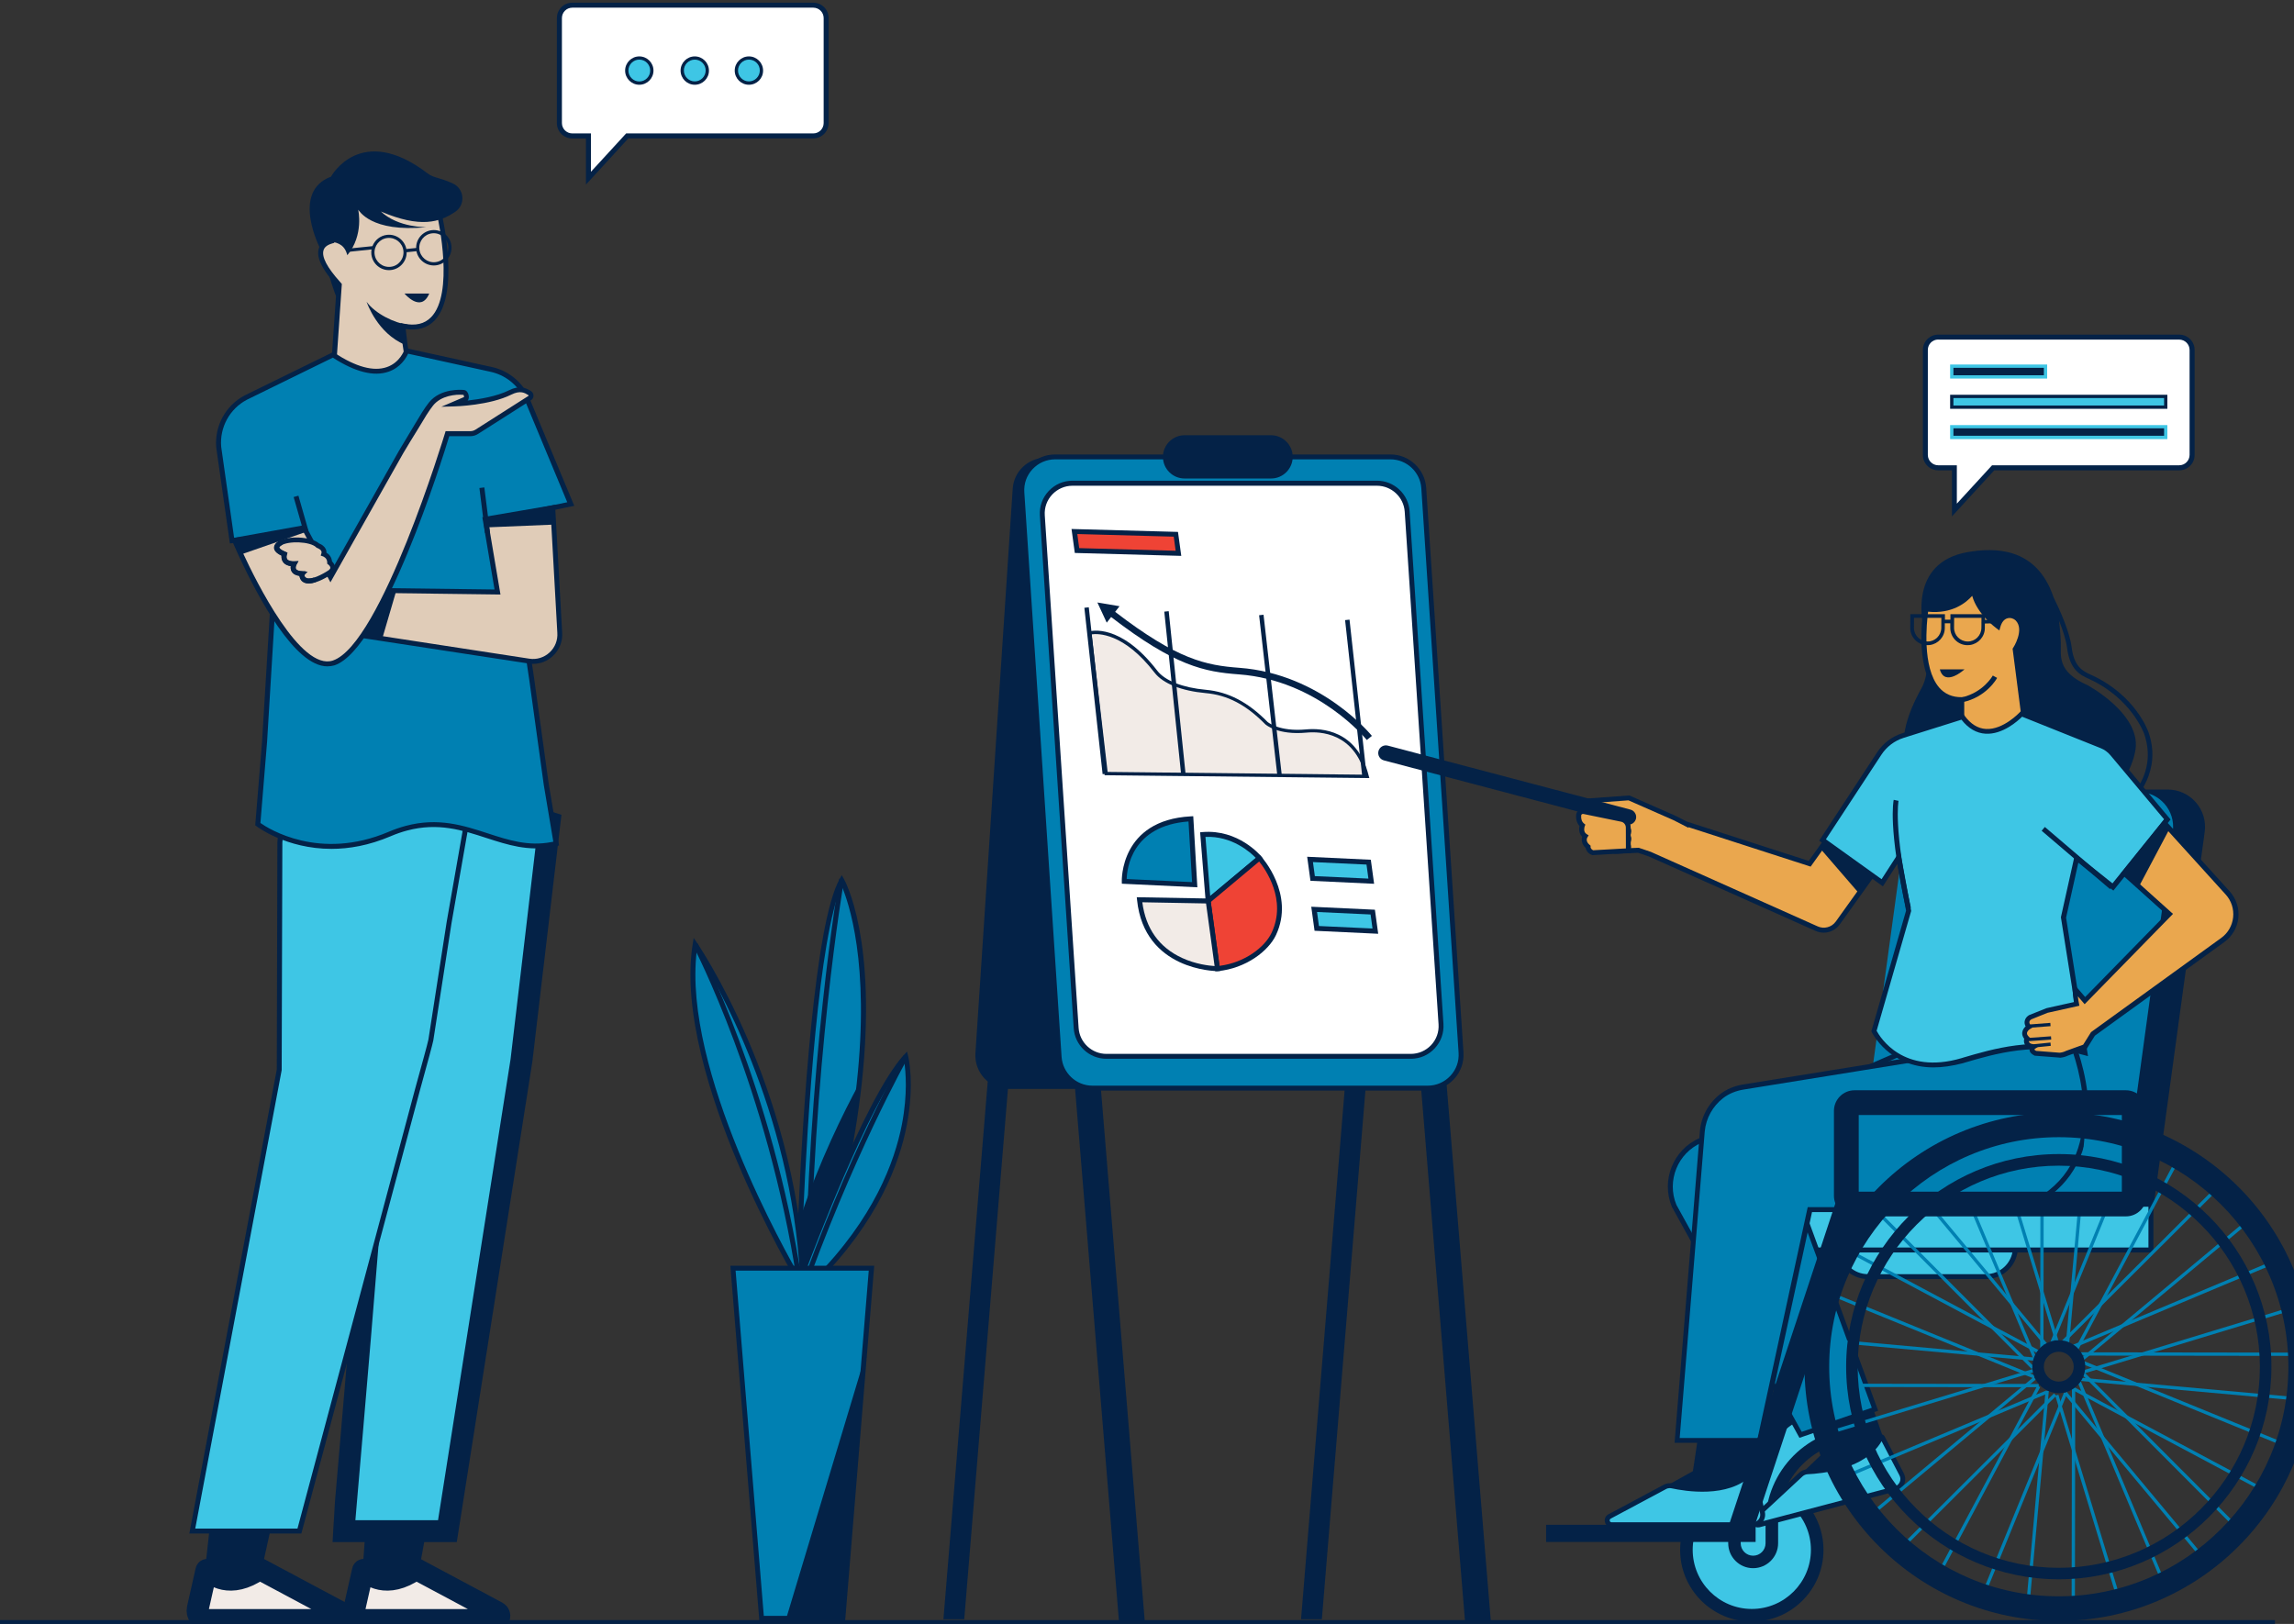 <?xml version="1.0" encoding="UTF-8"?> <svg xmlns:v="https://vecta.io/nano" xmlns="http://www.w3.org/2000/svg" xmlns:xlink="http://www.w3.org/1999/xlink" version="1.1" id="Layer_1" x="0px" y="0px" viewBox="0 0 313.94 222.26" style="enable-background:new 0 0 313.94 222.26;" xml:space="preserve"><rect x="0" y="0" width="313.94" height="222.26" fill="#333333" stroke="none"/> <style type="text/css"> .st0{fill:#FFFFFF;} .st1{fill:#042247;} .st2{fill:#3EC6E5;} .st3{fill:#0080B2;} .st4{fill:#F2EBE7;} .st5{fill:#EF4335;} .st6{fill:#F2EBE7;stroke:#042247;stroke-width:3;stroke-miterlimit:10;} .st7{fill:#E0CCB8;} .st8{fill:#3EC6E5;stroke:#042247;stroke-width:3;stroke-miterlimit:10;} .st9{fill:#EAA74E;} </style> <g> <g> <g id="Chat_Icon_4_"> <g> <g> <g> <g> <g> <g> <g> <g> <g> <g> <g> <g> <g> <g> <g> <path class="st0" d="M111.31,0.71H78.32c-0.97,0-1.76,0.79-1.76,1.76v14.37c0,0.97,0.79,1.76,1.76,1.76h2.21v5.78 l5.31-5.78h25.46c0.97,0,1.76-0.79,1.76-1.76V2.47C113.07,1.5,112.28,0.71,111.31,0.71z"></path> </g> </g> </g> </g> </g> </g> </g> <g> <g> <g> <g> <g> <g> <g> <path class="st1" d="M80.19,25.26v-6.31h-1.88c-1.16,0-2.1-0.94-2.1-2.1V2.47c0-1.16,0.94-2.1,2.1-2.1h32.99 c1.16,0,2.1,0.94,2.1,2.1v14.37c0,1.16-0.94,2.1-2.1,2.1H85.99L80.19,25.26z M78.32,1.05 c-0.79,0-1.42,0.64-1.42,1.42v14.37c0,0.79,0.64,1.42,1.42,1.42h2.55v5.25l4.82-5.25h25.61 c0.79,0,1.42-0.64,1.42-1.42V2.47c0-0.79-0.64-1.42-1.42-1.42H78.32z"></path> </g> </g> </g> </g> </g> </g> </g> </g> </g> </g> </g> </g> </g> </g> </g> <g> <g> <g> <g> <g> <g> <g> <g> <g> <g> <g> <g> <g> <g> <g> <circle class="st2" cx="102.49" cy="9.66" r="1.72"></circle> </g> </g> </g> </g> </g> </g> </g> <g> <g> <g> <g> <g> <g> <g> <path class="st1" d="M102.49,11.6c-1.07,0-1.94-0.87-1.94-1.94c0-1.07,0.87-1.94,1.94-1.94 c1.07,0,1.94,0.87,1.94,1.94C104.44,10.73,103.57,11.6,102.49,11.6z M102.49,8.16c-0.82,0-1.49,0.67-1.49,1.49 c0,0.82,0.67,1.49,1.49,1.49s1.49-0.67,1.49-1.49C103.99,8.83,103.32,8.16,102.49,8.16z"></path> </g> </g> </g> </g> </g> </g> </g> </g> </g> </g> </g> </g> </g> </g> </g> <g> <g> <g> <g> <g> <g> <g> <g> <g> <g> <g> <g> <g> <g> <g> <circle class="st2" cx="95.08" cy="9.66" r="1.72"></circle> </g> </g> </g> </g> </g> </g> </g> <g> <g> <g> <g> <g> <g> <g> <path class="st1" d="M95.08,11.6c-1.07,0-1.94-0.87-1.94-1.94c0-1.07,0.87-1.94,1.94-1.94 c1.07,0,1.94,0.87,1.94,1.94C97.03,10.73,96.15,11.6,95.08,11.6z M95.08,8.16c-0.82,0-1.49,0.67-1.49,1.49 c0,0.82,0.67,1.49,1.49,1.49s1.49-0.67,1.49-1.49C96.58,8.83,95.91,8.16,95.08,8.16z"></path> </g> </g> </g> </g> </g> </g> </g> </g> </g> </g> </g> </g> </g> </g> </g> <g> <g> <g> <g> <g> <g> <g> <g> <g> <g> <g> <g> <g> <g> <g> <circle class="st2" cx="87.49" cy="9.66" r="1.72"></circle> </g> </g> </g> </g> </g> </g> </g> <g> <g> <g> <g> <g> <g> <g> <path class="st1" d="M87.49,11.6c-1.07,0-1.94-0.87-1.94-1.94c0-1.07,0.87-1.94,1.94-1.94 c1.07,0,1.94,0.87,1.94,1.94C89.43,10.73,88.56,11.6,87.49,11.6z M87.49,8.16C86.67,8.16,86,8.83,86,9.66 c0,0.82,0.67,1.49,1.49,1.49s1.49-0.67,1.49-1.49C88.98,8.83,88.31,8.16,87.49,8.16z"></path> </g> </g> </g> </g> </g> </g> </g> </g> </g> </g> </g> </g> </g> </g> </g> </g> <g id="Whiteboard"> <g> <g> <g> <g> <g> <g> <g> <g> <g> <g> <g> <g> <g> <g> <g> <g> <g> <g> <g> <polygon class="st1" points="184.41,144.43 178.05,221.62 180.9,221.62 187.26,144.43 "></polygon> </g> </g> </g> </g> </g> </g> </g> </g> </g> </g> </g> </g> </g> </g> </g> </g> </g> </g> </g> <g> <g> <g> <g> <g> <g> <g> <g> <g> <g> <g> <g> <g> <g> <g> <g> <g> <g> <g> <polygon class="st1" points="135.47,144.43 129.11,221.62 131.96,221.62 138.32,144.43 "></polygon> </g> </g> </g> </g> </g> </g> </g> </g> </g> </g> </g> </g> </g> </g> </g> </g> </g> </g> </g> <g> <g> <g> <g> <g> <g> <g> <g> <g> <g> <g> <g> <g> <g> <g> <g> <g> <g> <g> <polygon class="st1" points="149.94,144.43 156.3,221.62 153.45,221.62 147.09,144.43 "></polygon> </g> </g> </g> </g> </g> </g> </g> <g> <g> <g> <g> <g> <g> <g> <path class="st1" d="M156.67,221.95h-3.53l-0.03-0.31l-6.39-77.55h3.53l0.03,0.31L156.67,221.95z M153.76,221.28h2.17l-6.3-76.51h-2.17L153.76,221.28z"></path> </g> </g> </g> </g> </g> </g> </g> </g> </g> </g> </g> </g> </g> </g> </g> </g> </g> </g> </g> <g> <g> <g> <g> <g> <g> <g> <g> <g> <g> <g> <g> <g> <g> <g> <g> <g> <g> <g> <polygon class="st1" points="197.31,144.43 203.67,221.62 200.81,221.62 194.46,144.43 "></polygon> </g> </g> </g> </g> </g> </g> </g> <g> <g> <g> <g> <g> <g> <g> <path class="st1" d="M204.03,221.95h-3.53l-0.03-0.31l-6.39-77.55h3.53l0.03,0.31L204.03,221.95z M201.13,221.28h2.17l-6.3-76.51h-2.17L201.13,221.28z"></path> </g> </g> </g> </g> </g> </g> </g> </g> </g> </g> </g> </g> </g> </g> </g> </g> </g> </g> </g> <g> <g> <g> <g> <g> <g> <g> <g> <g> <g> <g> <g> <g> <g> <g> <g> <g> <g> <g> <path class="st1" d="M189.03,62.64h-45.89c-2.4,0-4.4,1.86-4.55,4.26l-5.1,77.26 c-0.17,2.63,1.92,4.87,4.55,4.87h45.89c2.4,0,4.4-1.86,4.55-4.26l5.1-77.26 C193.76,64.87,191.67,62.64,189.03,62.64z"></path> </g> </g> </g> </g> </g> </g> </g> </g> </g> </g> </g> </g> </g> </g> </g> </g> </g> </g> </g> <g> <g> <g> <g> <g> <g> <g> <g> <g> <g> <g> <g> <g> <g> <g> <g> <g> <g> <g> <path class="st3" d="M144.4,62.53h45.89c2.4,0,4.4,1.86,4.55,4.26l5.1,77.26c0.17,2.63-1.92,4.87-4.55,4.87 H149.5c-2.4,0-4.4-1.86-4.55-4.26l-5.1-77.26C139.68,64.76,141.77,62.53,144.4,62.53z"></path> </g> </g> </g> </g> </g> </g> </g> <g> <g> <g> <g> <g> <g> <g> <path class="st1" d="M195.39,149.26H149.5c-2.57,0-4.72-2.01-4.89-4.58l-5.1-77.26 c-0.09-1.37,0.38-2.67,1.31-3.67s2.21-1.55,3.58-1.55h45.89c2.57,0,4.72,2.01,4.89,4.58l5.1,77.26 c0.09,1.37-0.38,2.67-1.31,3.67C198.03,148.71,196.76,149.26,195.39,149.26z M144.4,62.87 c-1.18,0-2.28,0.48-3.09,1.34c-0.81,0.86-1.21,1.99-1.13,3.17l5.1,77.26c0.15,2.21,2,3.95,4.22,3.95h45.89 c1.18,0,2.28-0.48,3.09-1.34c0.81-0.86,1.21-1.99,1.13-3.17l-5.1-77.26c-0.15-2.21-2-3.95-4.22-3.95H144.4z"></path> </g> </g> </g> </g> </g> </g> </g> </g> </g> </g> </g> </g> </g> </g> </g> </g> </g> </g> </g> <g> <g> <g> <g> <g> <g> <g> <g> <g> <g> <g> <g> <g> <g> <g> <g> <g> <g> <g> <path class="st0" d="M146.78,66.14h41.66c2.18,0,3.99,1.69,4.13,3.87l4.63,70.15 c0.16,2.39-1.74,4.42-4.13,4.42h-41.66c-2.18,0-3.99-1.69-4.13-3.87l-4.63-70.15 C142.49,68.17,144.38,66.14,146.78,66.14z"></path> </g> </g> </g> </g> </g> </g> </g> <g> <g> <g> <g> <g> <g> <g> <path class="st1" d="M193.07,144.91h-41.66c-2.35,0-4.32-1.84-4.47-4.19l-4.63-70.15 c-0.08-1.25,0.34-2.44,1.2-3.36c0.86-0.92,2.02-1.42,3.27-1.42h41.66c2.35,0,4.32,1.84,4.47,4.19l4.63,70.15 c0.08,1.25-0.34,2.44-1.2,3.36C195.49,144.41,194.32,144.91,193.07,144.91z M146.78,66.48 c-1.06,0-2.05,0.43-2.78,1.2c-0.73,0.78-1.09,1.79-1.02,2.85l4.63,70.15c0.13,1.99,1.8,3.56,3.8,3.56h41.66 c1.06,0,2.05-0.43,2.78-1.2c0.73-0.78,1.09-1.79,1.02-2.85l-4.63-70.15c-0.13-1.99-1.8-3.56-3.8-3.56H146.78z "></path> </g> </g> </g> </g> </g> </g> </g> </g> </g> </g> </g> </g> </g> </g> </g> </g> </g> </g> </g> <g> <g> <g> <g> <g> <g> <g> <g> <g> <g> <g> <g> <g> <g> <g> <g> <g> <g> <g> <path class="st1" d="M159.15,62.53L159.15,62.53c0,1.63,1.33,2.96,2.96,2.96h11.84 c1.63,0,2.96-1.33,2.96-2.96v0c0-1.63-1.33-2.96-2.96-2.96h-11.84C160.48,59.57,159.15,60.9,159.15,62.53z"></path> </g> </g> </g> </g> </g> </g> </g> </g> </g> </g> </g> </g> </g> </g> </g> </g> </g> </g> </g> <g> <g> <g> <g> <g> <g> <g> <g> <g> <g> <g> <g> <g> <g> <g> <g> <g> <g> <g> <g> <path class="st4" d="M187.11,106.26l-35.74-0.38l-2.23-19.24c0,0,4.04-1.21,9.05,5.29 c1.12,1.45,3.63,2.42,6.82,2.7s5.77,1.77,8.31,4.34c0,0,1.59,1.44,5.47,1.07 C181.18,99.82,185.65,100.37,187.11,106.26z"></path> </g> </g> </g> </g> </g> </g> </g> </g> <g> <g> <g> <g> <g> <g> <g> <path class="st1" d="M187.4,106.49l-36.23-0.39l-2.27-19.63l0.18-0.05c0.17-0.05,4.25-1.18,9.29,5.37 c1.06,1.38,3.49,2.33,6.66,2.62c3.07,0.28,5.76,1.68,8.45,4.41c0.01,0,1.57,1.36,5.28,1.01 c2.05-0.19,6.99,0.04,8.56,6.38L187.4,106.49z M151.58,105.65l35.24,0.38c-1.56-5.73-6.11-5.94-8.01-5.76 c-3.93,0.37-5.57-1.07-5.64-1.13c-2.66-2.7-5.18-4.01-8.18-4.28c-3.3-0.3-5.84-1.31-6.98-2.79 c-4.24-5.51-7.79-5.37-8.62-5.25L151.58,105.65z"></path> </g> </g> </g> </g> </g> </g> </g> </g> </g> </g> </g> </g> </g> </g> </g> </g> </g> </g> </g> <g> <g> <g> <g> <g> <g> <g> <g> <g> <g> <g> <g> <g> <g> <g> <g> <g> <g> <g> <g> <rect x="185.29" y="84.71" transform="matrix(0.994 -0.109 0.109 0.994 -9.332 20.867)" class="st1" width="0.61" height="21.6"></rect> </g> </g> </g> </g> </g> </g> </g> </g> </g> </g> </g> </g> </g> </g> </g> </g> </g> </g> </g> </g> <g> <g> <g> <g> <g> <g> <g> <g> <g> <g> <g> <g> <g> <g> <g> <g> <g> <g> <g> <g> <rect x="173.45" y="84.15" transform="matrix(0.994 -0.113 0.113 0.994 -9.606 20.16)" class="st1" width="0.61" height="22.03"></rect> </g> </g> </g> </g> </g> </g> </g> </g> </g> </g> </g> </g> </g> </g> </g> </g> </g> </g> </g> </g> <g> <g> <g> <g> <g> <g> <g> <g> <g> <g> <g> <g> <g> <g> <g> <g> <g> <g> <g> <g> <rect x="160.46" y="83.55" transform="matrix(0.995 -0.103 0.103 0.995 -8.928 17.106)" class="st1" width="0.61" height="22.48"></rect> </g> </g> </g> </g> </g> </g> </g> </g> </g> </g> </g> </g> </g> </g> </g> </g> </g> </g> </g> </g> <g> <g> <g> <g> <g> <g> <g> <g> <g> <g> <g> <g> <g> <g> <g> <g> <g> <g> <g> <g> <rect x="149.68" y="83.03" transform="matrix(0.994 -0.109 0.109 0.994 -9.434 16.968)" class="st1" width="0.61" height="22.91"></rect> </g> </g> </g> </g> </g> </g> </g> </g> </g> </g> </g> </g> </g> </g> </g> </g> </g> </g> </g> </g> <g> <g> <g> <g> <g> <g> <g> <g> <g> <g> <g> <g> <g> <g> <g> <g> <g> <g> <g> <path class="st1" d="M169.61,91.4c-4.55-0.34-8.45-1.09-17-7.66l0.6-0.77l-3.03-0.51l1.28,2.76l0.6-0.77 c8.76,6.73,12.78,7.5,17.49,7.85c10.84,0.8,17.44,8.9,17.5,8.98l0.7-0.56 C187.68,100.63,180.85,92.23,169.61,91.4z"></path> </g> </g> </g> </g> </g> </g> </g> </g> </g> </g> </g> </g> </g> </g> </g> </g> </g> </g> </g> <g> <g> <g> <g> <g> <g> <g> <g> <g> <g> <g> <g> <g> <g> <g> <g> <g> <g> <g> <path class="st3" d="M162.97,112.07l0.53,9.01l-9.65-0.45C153.85,120.63,153.48,112.58,162.97,112.07z"></path> </g> </g> </g> </g> </g> </g> </g> <g> <g> <g> <g> <g> <g> <g> <path class="st1" d="M163.86,121.44l-10.33-0.49l-0.01-0.31c0-0.08-0.27-8.39,9.44-8.91l0.34-0.02 L163.86,121.44z M154.19,120.31l8.95,0.42l-0.49-8.3C154.87,113.01,154.23,118.87,154.19,120.31z"></path> </g> </g> </g> </g> </g> </g> </g> </g> </g> </g> </g> </g> </g> </g> </g> </g> </g> </g> </g> <g> <g> <g> <g> <g> <g> <g> <g> <g> <g> <g> <g> <g> <g> <g> <g> <g> <g> <g> <path class="st2" d="M164.61,114.22l0.73,9.09l7.02-5.87C172.35,117.45,169.39,113.83,164.61,114.22z"></path> </g> </g> </g> </g> </g> </g> </g> <g> <g> <g> <g> <g> <g> <g> <path class="st1" d="M165.05,123.99l-0.81-10.08l0.34-0.03c4.9-0.4,7.91,3.19,8.04,3.35l0.21,0.26 L165.05,123.99z M164.97,114.54l0.65,8.1l6.24-5.22C171.12,116.65,168.61,114.39,164.97,114.54z"></path> </g> </g> </g> </g> </g> </g> </g> </g> </g> </g> </g> </g> </g> </g> </g> </g> </g> </g> </g> <g> <g> <g> <g> <g> <g> <g> <g> <g> <g> <g> <g> <g> <g> <g> <g> <g> <g> <g> <path class="st5" d="M166.6,132.57l-1.27-9.25l7.02-5.87c0,0,4.54,4.91,1.96,10.38 C173.37,129.83,170.43,132.2,166.6,132.57z"></path> </g> </g> </g> </g> </g> </g> </g> <g> <g> <g> <g> <g> <g> <g> <path class="st1" d="M166.31,132.94l-1.34-9.76l7.41-6.19l0.22,0.24c0.05,0.05,4.66,5.14,2.02,10.75 c-1.02,2.17-4.1,4.57-7.99,4.94L166.31,132.94z M165.7,123.45l1.2,8.74c3.49-0.44,6.2-2.58,7.12-4.52 c2.13-4.52-0.86-8.71-1.7-9.76L165.7,123.45z"></path> </g> </g> </g> </g> </g> </g> </g> </g> </g> </g> </g> </g> </g> </g> </g> </g> </g> </g> </g> <g> <g> <g> <g> <g> <g> <g> <g> <g> <g> <g> <g> <g> <g> <g> <g> <g> <g> <g> <g> <path class="st4" d="M155.95,123.15l9.39,0.17l1.27,9.25C166.6,132.57,156.93,132.66,155.95,123.15z"></path> </g> </g> </g> </g> </g> </g> </g> </g> <g> <g> <g> <g> <g> <g> <g> <path class="st1" d="M166.6,132.91c-0.25,0-10-0.1-10.99-9.73l-0.04-0.38l10.06,0.18l1.36,9.92L166.6,132.91 C166.61,132.91,166.61,132.91,166.6,132.91z M156.33,123.49c0.47,3.61,2.3,6.17,5.44,7.62 c1.86,0.86,3.68,1.06,4.45,1.11l-1.17-8.57L156.33,123.49z"></path> </g> </g> </g> </g> </g> </g> </g> </g> </g> </g> </g> </g> </g> </g> </g> </g> </g> </g> </g> <g> <g> <g> <g> <g> <g> <g> <g> <g> <g> <g> <g> <g> <g> <g> <g> <g> <g> <g> <polygon class="st2" points="187.31,118 187.66,120.61 179.64,120.23 179.29,117.63 "></polygon> </g> </g> </g> </g> </g> </g> </g> <g> <g> <g> <g> <g> <g> <g> <path class="st1" d="M188.05,120.96l-8.71-0.41l-0.45-3.29l8.71,0.41L188.05,120.96z M179.94,119.91 l7.33,0.34l-0.26-1.92l-7.33-0.34L179.94,119.91z"></path> </g> </g> </g> </g> </g> </g> </g> </g> </g> </g> </g> </g> </g> </g> </g> </g> </g> </g> </g> <g> <g> <g> <g> <g> <g> <g> <g> <g> <g> <g> <g> <g> <g> <g> <g> <g> <g> <g> <polygon class="st5" points="160.92,73.12 161.27,75.73 147.39,75.35 147.04,72.75 "></polygon> </g> </g> </g> </g> </g> </g> </g> <g> <g> <g> <g> <g> <g> <g> <path class="st1" d="M161.66,76.08l-14.57-0.4l-0.45-3.28l14.57,0.4L161.66,76.08z M147.69,75.02l13.2,0.36 l-0.26-1.93l-13.2-0.36L147.69,75.02z"></path> </g> </g> </g> </g> </g> </g> </g> </g> </g> </g> </g> </g> </g> </g> </g> </g> </g> </g> </g> <g> <g> <g> <g> <g> <g> <g> <g> <g> <g> <g> <g> <g> <g> <g> <g> <g> <g> <g> <polygon class="st2" points="187.87,124.84 188.22,127.44 180.21,127.07 179.85,124.46 "></polygon> </g> </g> </g> </g> </g> </g> </g> <g> <g> <g> <g> <g> <g> <g> <path class="st1" d="M188.61,127.8l-8.71-0.41l-0.45-3.29l8.71,0.41L188.61,127.8z M180.5,126.74l7.33,0.34 l-0.26-1.92l-7.33-0.34L180.5,126.74z"></path> </g> </g> </g> </g> </g> </g> </g> </g> </g> </g> </g> </g> </g> </g> </g> </g> </g> </g> </g> </g> <g id="Plant_1_"> <g> <g> <g> <g> <g> <g> <g> <g> <g> <g> <g> <g> <g> <g> <g> <g> <g> <g> <g> <path class="st3" d="M117.59,148.29c-0.81,7.4-2.56,16.44-5.85,27.32l-2.51-0.31c0,0,0.09-3.48,0.33-8.72 c0.62-13.86,2.21-39.96,5.62-46.1C115.19,120.48,119.75,128.52,117.59,148.29z"></path> </g> </g> </g> </g> </g> </g> </g> <g> <g> <g> <g> <g> <g> <g> <path class="st1" d="M111.98,175.98l-3.09-0.39l0.01-0.31c0-0.03,0.1-3.55,0.33-8.72 c0.65-14.64,2.26-40.12,5.67-46.25l0.29-0.53l0.3,0.52c0.19,0.33,4.59,8.36,2.44,28.01 c-0.91,8.3-2.88,17.52-5.86,27.38L111.98,175.98z M109.58,175l1.92,0.24c2.92-9.72,4.86-18.8,5.75-26.99l0,0 c1.8-16.45-1.12-24.79-2.07-27c-3.13,6.95-4.65,31.21-5.28,45.34C109.71,170.89,109.61,174.04,109.58,175z"></path> </g> </g> </g> </g> </g> </g> </g> </g> </g> </g> </g> </g> </g> </g> </g> </g> </g> </g> </g> <g> <g> <g> <g> <g> <g> <g> <g> <g> <g> <g> <g> <g> <g> <g> <g> <g> <g> <g> <path class="st1" d="M110.83,178.9l-0.68-0.01c0.31-33.32,4.66-58.38,4.7-58.63l0.67,0.12 C115.48,120.63,111.14,145.64,110.83,178.9z"></path> </g> </g> </g> </g> </g> </g> </g> </g> </g> </g> </g> </g> </g> </g> </g> </g> </g> </g> </g> <g> <g> <g> <g> <g> <g> <g> <g> <g> <g> <g> <g> <g> <g> <g> <g> <g> <g> <g> <path class="st1" d="M117.59,148.29c-0.81,7.4-2.56,16.44-5.85,27.32l-2.51-0.31c0,0,0.09-3.48,0.33-8.72 C112.17,158.87,115.39,152.34,117.59,148.29z"></path> </g> </g> </g> </g> </g> </g> </g> </g> </g> </g> </g> </g> </g> </g> </g> </g> </g> </g> </g> <g> <g> <g> <g> <g> <g> <g> <g> <g> <g> <g> <g> <g> <g> <g> <g> <g> <g> <g> <path class="st3" d="M109.7,174.51c0,0,8.77-23.96,14.25-29.92c0,0,3.6,14.72-12.37,30.7L109.7,174.51z"></path> </g> </g> </g> </g> </g> </g> </g> <g> <g> <g> <g> <g> <g> <g> <path class="st1" d="M111.66,175.7l-2.39-0.99l0.11-0.3c0.36-0.98,8.86-24.1,14.32-30.03l0.43-0.46l0.15,0.61 c0.04,0.15,0.91,3.82-0.19,9.5c-1.01,5.23-3.96,13.2-12.27,21.52L111.66,175.7z M110.13,174.33l1.37,0.57 c8.07-8.13,10.94-15.9,11.93-21.01c0.8-4.16,0.52-7.24,0.32-8.54C118.7,151.54,111.14,171.61,110.13,174.33z"></path> </g> </g> </g> </g> </g> </g> </g> </g> </g> </g> </g> </g> </g> </g> </g> </g> </g> </g> </g> <g> <g> <g> <g> <g> <g> <g> <g> <g> <g> <g> <g> <g> <g> <g> <g> <g> <g> <g> <path class="st3" d="M95.14,129.25c0,0,13.47,19.58,14.72,46.05h-0.47 C109.39,175.3,92.32,146.79,95.14,129.25z"></path> </g> </g> </g> </g> </g> </g> </g> <g> <g> <g> <g> <g> <g> <g> <path class="st1" d="M110.22,175.64h-1.02l-0.1-0.16c-0.04-0.07-4.33-7.25-8.21-16.49 c-3.59-8.54-7.56-20.65-6.09-29.79l0.13-0.83l0.48,0.7c0.03,0.05,3.43,5.02,6.92,13.16 c3.23,7.51,7.21,19.34,7.86,33.07L110.22,175.64z M95.35,130.19c-1.96,16.29,12.35,41.52,14.15,44.62 C108.27,151.86,97.75,134,95.35,130.19z"></path> </g> </g> </g> </g> </g> </g> </g> </g> </g> </g> </g> </g> </g> </g> </g> </g> </g> </g> </g> <g> <g> <g> <g> <g> <g> <g> <g> <g> <g> <g> <g> <g> <g> <g> <g> <g> <g> <g> <path class="st1" d="M109.06,175.35c-4.02-26.42-14.12-45.75-14.22-45.94l0.6-0.32 c0.1,0.19,10.25,19.62,14.29,46.16L109.06,175.35z"></path> </g> </g> </g> </g> </g> </g> </g> </g> </g> </g> </g> </g> </g> </g> </g> </g> </g> </g> </g> <g> <g> <g> <g> <g> <g> <g> <g> <g> <g> <g> <g> <g> <g> <g> <g> <g> <g> <g> <path class="st1" d="M109.63,178.15l-0.64-0.22c6.98-19.85,14.59-33.36,14.67-33.49l0.59,0.33 C124.18,144.9,116.59,158.36,109.63,178.15z"></path> </g> </g> </g> </g> </g> </g> </g> </g> </g> </g> </g> </g> </g> </g> </g> </g> </g> </g> </g> <g> <g> <g> <g> <g> <g> <g> <g> <g> <g> <g> <g> <g> <g> <g> <g> <g> <g> <g> <polygon class="st3" points="119.26,173.57 118.23,186.19 115.34,221.5 104.22,221.5 100.31,173.57 "></polygon> </g> </g> </g> </g> </g> </g> </g> <g> <g> <g> <g> <g> <g> <g> <path class="st1" d="M115.66,221.84h-11.74l-3.97-48.6h19.69L115.66,221.84z M104.53,221.16h10.5l3.86-47.25 h-18.22L104.53,221.16z"></path> </g> </g> </g> </g> </g> </g> </g> </g> </g> </g> </g> </g> </g> </g> </g> </g> </g> </g> </g> <g> <g> <g> <g> <g> <g> <g> <g> <g> <g> <g> <g> <g> <g> <g> <g> <g> <g> <g> <polygon class="st1" points="118.23,186.19 115.34,221.5 107.6,221.5 "></polygon> </g> </g> </g> </g> </g> </g> </g> </g> </g> </g> </g> </g> </g> </g> </g> </g> </g> </g> </g> </g> <g id="Man_1_"> <g> <g> <g> <g> <g> <g> <g> <g> <g> <g> <g> <g> <g> <g> <g> <g> <g> <g> <g> <polygon class="st1" points="37.47,205.83 36.12,211.87 34.93,217.22 28.14,217.22 28.87,210.65 29.42,205.72 "></polygon> </g> </g> </g> </g> </g> </g> </g> <g> <g> <g> <g> <g> <g> <g> <path class="st1" d="M35.2,217.56h-7.44l1.35-12.18l8.77,0.12L35.2,217.56z M28.52,216.88h6.14l2.39-10.72 l-7.32-0.1L28.52,216.88z"></path> </g> </g> </g> </g> </g> </g> </g> </g> </g> </g> </g> </g> </g> </g> </g> </g> </g> </g> </g> <g> <g> <g> <g> <g> <g> <g> <g> <g> <g> <g> <g> <g> <g> <g> <g> <g> <g> <g> <path class="st6" d="M28.44,214.9c0.59,0.62,3.01,2.66,7.02-0.12c0.04-0.02,0.08-0.03,0.12-0.01l11.04,5.9 c0.52,0.28,0.32,1.06-0.27,1.06H28.33c-0.83,0-1.45-0.77-1.26-1.58l1.17-5.19 C28.26,214.86,28.37,214.83,28.44,214.9z"></path> </g> </g> </g> </g> </g> </g> </g> </g> </g> </g> </g> </g> </g> </g> </g> </g> </g> </g> </g> <g> <g> <g> <g> <g> <g> <g> <g> <g> <g> <g> <g> <g> <g> <g> <g> <g> <g> <g> <polygon class="st1" points="58.67,205.83 57.45,212.47 56.58,217.22 49.79,217.22 50.27,210.55 50.62,205.72 "></polygon> </g> </g> </g> </g> </g> </g> </g> <g> <g> <g> <g> <g> <g> <g> <path class="st1" d="M56.86,217.56h-7.43l0.88-12.18l8.77,0.12L56.86,217.56z M50.16,216.88h6.14l1.97-10.72 l-7.33-0.1L50.16,216.88z"></path> </g> </g> </g> </g> </g> </g> </g> </g> </g> </g> </g> </g> </g> </g> </g> </g> </g> </g> </g> <g> <g> <g> <g> <g> <g> <g> <g> <g> <g> <g> <g> <g> <g> <g> <g> <g> <g> <g> <polygon class="st1" points="37.47,205.83 36.12,211.87 28.87,210.65 29.42,205.72 "></polygon> </g> </g> </g> </g> </g> </g> </g> </g> </g> </g> </g> </g> </g> </g> </g> </g> </g> </g> </g> <g> <g> <g> <g> <g> <g> <g> <g> <g> <g> <g> <g> <g> <g> <g> <g> <g> <g> <g> <polygon class="st1" points="58.67,205.83 57.45,212.47 50.27,210.55 50.62,205.72 "></polygon> </g> </g> </g> </g> </g> </g> </g> </g> </g> </g> </g> </g> </g> </g> </g> </g> </g> </g> </g> <g> <g> <g> <g> <g> <g> <g> <g> <g> <g> <g> <g> <g> <g> <g> <g> <g> <g> <g> <path class="st6" d="M49.86,214.9c0.59,0.62,3.01,2.66,7.02-0.12c0.04-0.02,0.08-0.03,0.12-0.01l11.04,5.9 c0.52,0.28,0.32,1.06-0.27,1.06H49.76c-0.83,0-1.45-0.77-1.26-1.58l1.17-5.19 C49.69,214.86,49.8,214.83,49.86,214.9z"></path> </g> </g> </g> </g> </g> </g> </g> </g> </g> </g> </g> </g> </g> </g> </g> </g> </g> </g> </g> <g> <g> <g> <g> <g> <g> <g> <g> <g> <g> <g> <g> <g> <g> <g> <g> <g> <g> <g> <path class="st1" d="M44.61,36.2c0,0,0.65,2.38,1.23,3.96c0.57,1.57,2.14,1,2.14,1l-0.01-4.08L44.61,36.2z"></path> </g> </g> </g> </g> </g> </g> </g> </g> </g> </g> </g> </g> </g> </g> </g> </g> </g> </g> </g> <g> <g> <g> <g> <g> <g> <g> <g> <g> <g> <g> <g> <g> <g> <g> <g> <g> <g> <g> <path class="st7" d="M55.12,44.63c0,0.01,0,0.01,0,0.02c0.11,1,0.21,1.82,0.3,2.53 c0.36,2.7,0.69,3.86,1.61,7.39L45.27,55.7l1.15-16.72c-0.3-0.39-4.82-4.89-1.06-5.98c0,0-1.25-8.64,5.51-8.3 c6.75,0.35,9.25,4.64,9.25,4.64S64.15,46.49,55.12,44.63z"></path> </g> </g> </g> </g> </g> </g> </g> <g> <g> <g> <g> <g> <g> <g> <path class="st1" d="M44.91,56.07l1.17-16.98c-0.03-0.03-0.05-0.06-0.09-0.1c-0.71-0.79-2.87-3.2-2.38-4.91 c0.17-0.6,0.64-1.05,1.38-1.32c-0.11-1.05-0.32-4.72,1.64-6.86c1.01-1.11,2.45-1.63,4.25-1.54 c6.85,0.35,9.42,4.63,9.53,4.81l0.03,0.04l0.01,0.05c0.11,0.45,2.54,10.99-0.99,14.62 c-0.97,1-2.3,1.39-3.94,1.15c0.1,0.85,0.18,1.52,0.25,2.09c0.33,2.46,0.64,3.65,1.39,6.53l0.31,1.2 L44.91,56.07z M50.48,25.03c-1.42,0-2.55,0.45-3.35,1.33c-2.04,2.23-1.44,6.55-1.43,6.59l0.04,0.29 l-0.28,0.08c-0.68,0.2-1.07,0.51-1.19,0.95c-0.26,0.9,0.49,2.33,2.23,4.27c0.1,0.11,0.17,0.19,0.2,0.23 l0.08,0.1l-1.13,16.45l10.97-1.06l-0.11-0.43c-0.76-2.91-1.07-4.11-1.4-6.61c-0.09-0.67-0.19-1.48-0.3-2.53 l0-0.06v-0.42l0.41,0.08c1.64,0.34,2.87,0.05,3.78-0.88c3.15-3.24,1.02-13.13,0.83-13.94 c-0.27-0.43-2.82-4.12-8.95-4.43C50.72,25.04,50.6,25.03,50.48,25.03z"></path> </g> </g> </g> </g> </g> </g> </g> </g> </g> </g> </g> </g> </g> </g> </g> </g> </g> </g> </g> <g> <g> <g> <g> <g> <g> <g> <g> <g> <g> <g> <g> <g> <g> <g> <g> <g> <g> <g> <path class="st1" d="M45.3,24.18c0,0,4.02-7.48,13.26-0.42c0.82,0.62,1.63,0.52,3.43,1.36 c1.57,0.73,1.75,2.9,0.31,3.87c-2.14,1.44-4.77,2.26-10.17-0.04c2.38,2.24,6.26,2.14,6.26,2.14 c-7.7,0.77-9.27-2.33-9.37-2.39c0,0,0.81,3.48-1.49,6.23c0,0-0.16-0.85-0.78-1.33 c-0.79-0.61-2.15-0.77-2.86,0.58C43.9,34.17,39.68,26.26,45.3,24.18z"></path> </g> </g> </g> </g> </g> </g> </g> </g> </g> </g> </g> </g> </g> </g> </g> </g> </g> </g> </g> <g> <g> <g> <g> <g> <g> <g> <g> <g> <g> <g> <g> <g> <g> <g> <g> <g> <g> <g> <g> <path class="st1" d="M47.64,34.03l3.33-0.34c0.32-0.83,1.07-1.45,2.01-1.55c1.26-0.13,2.39,0.73,2.63,1.94 l1.34-0.14c-0.02-1.24,0.92-2.31,2.17-2.44c1.33-0.14,2.52,0.83,2.66,2.16c0.14,1.33-0.83,2.52-2.16,2.66 c-1.26,0.13-2.39-0.73-2.63-1.94l-1.34,0.14c0.02,1.24-0.92,2.31-2.17,2.44c-1.33,0.14-2.52-0.83-2.66-2.16 c-0.02-0.22-0.01-0.45,0.02-0.66l-3.16,0.33L47.64,34.03z M59.57,35.88c1.09-0.11,1.88-1.09,1.77-2.18 c-0.11-1.09-1.09-1.88-2.18-1.77c-1.09,0.11-1.88,1.09-1.77,2.18C57.51,35.2,58.49,36,59.57,35.88z M53.44,36.52c1.09-0.11,1.88-1.09,1.77-2.18c-0.11-1.09-1.09-1.88-2.18-1.77 c-1.09,0.11-1.88,1.09-1.77,2.18C51.37,35.84,52.35,36.63,53.44,36.52z"></path> </g> </g> </g> </g> </g> </g> </g> </g> </g> </g> </g> </g> </g> </g> </g> </g> </g> </g> </g> </g> <g> <g> <g> <g> <g> <g> <g> <g> <g> <g> <g> <g> <g> <g> <g> <g> <g> <g> <g> <path class="st8" d="M75.2,112.57l-0.99,8.41l-0.81,6.9l-2.04,17.28l-10.13,64.4H47.01 c0-0.4,1.97-22.56,3.36-40.05l0,0c1.12-14.1,1.78-45.98,1.78-45.98l-0.05-2.83l-0.27-14.93l-0.01-0.63 l2.37,0.76l10.26,3.27L75.2,112.57z"></path> </g> </g> </g> </g> </g> </g> </g> </g> </g> </g> </g> </g> </g> </g> </g> </g> </g> </g> </g> <g> <g> <g> <g> <g> <g> <g> <g> <g> <g> <g> <g> <g> <g> <g> <g> <g> <g> <g> <path class="st2" d="M65.16,105.13l-0.23,1.31l-0.48,2.72l-1.78,10.16l-0.06,0.33l-1.15,6.58l-2.5,16.11 c-0.1,0.59-1.66,6.15-1.82,6.74l-16.17,60.47H26.31l11.9-63.15l0.07-26.93v-0.04l0.01-4.13l0.91-10.17H65.16z "></path> </g> </g> </g> </g> </g> </g> </g> <g> <g> <g> <g> <g> <g> <g> <path class="st1" d="M41.24,209.89H25.91l11.97-63.52l0.08-31.1l0.94-10.48h26.67l-3.77,21.5l-2.5,16.11 c-0.08,0.44-0.85,3.27-1.6,5.98c-0.11,0.4-0.19,0.69-0.22,0.8L41.24,209.89z M26.72,209.21h13.99l16.11-60.22 c0.03-0.11,0.11-0.4,0.22-0.8c0.45-1.63,1.51-5.44,1.59-5.91l2.5-16.11l3.63-20.71H39.52l-0.88,9.85 l-0.09,31.15L26.72,209.21z"></path> </g> </g> </g> </g> </g> </g> </g> </g> </g> </g> </g> </g> </g> </g> </g> </g> </g> </g> </g> <g> <g> <g> <g> <g> <g> <g> <g> <g> <g> <g> <g> <g> <g> <g> <g> <g> <g> <g> <path class="st3" d="M76.06,115.2l0.05,0.26c-0.2,0.04-0.4,0.08-0.6,0.12c-6.94,1.35-11.8-4.38-19.89-2.23 c-0.74,0.2-1.5,0.46-2.29,0.79c-10.6,4.51-18.04-1.35-18.04-1.35l0.92-11.24l0.27-4.46l0.25-4.07l0.12-2.03 l0.26-4.25l0.07-1.2l0.33-5.41l-0.18-6.81l-5.57,0.68l-1.82-12.82c-0.23-2.79,1.22-5.44,3.69-6.75l11.95-5.86 c8.13,5.34,10.07-0.55,10.07-0.55l11.48,2.52c2.12,0.44,3.91,1.83,4.87,3.77l6.11,14.68l-8.64,1.78l1.39,9.33 l0.65,4.36L72.77,93l1.98,14.39l0.67,4.03l0.62,3.71L76.06,115.2z"></path> </g> </g> </g> </g> </g> </g> </g> <g> <g> <g> <g> <g> <g> <g> <path class="st1" d="M45.36,116.18c-6.23,0-10.23-3.07-10.29-3.12l-0.14-0.11l0.93-11.42l1.3-21.4l-0.17-6.42 l-5.53,0.67l-1.87-13.15c-0.24-2.94,1.28-5.72,3.87-7.1l12.14-5.95l0.16,0.11c2.94,1.93,5.36,2.59,7.19,1.95 c1.79-0.62,2.37-2.31,2.38-2.32l0.1-0.29l0.3,0.06l11.48,2.52c2.23,0.46,4.09,1.9,5.1,3.95l6.28,15.07 l-8.73,1.8l3.25,21.91l1.99,14.39l1.41,8.39l-0.35,0.07c-0.19,0.04-0.38,0.08-0.57,0.11 c-3.31,0.64-6.09-0.26-9.03-1.21c-3.25-1.06-6.6-2.15-10.84-1.02c-0.75,0.2-1.51,0.46-2.25,0.78 C50.49,115.72,47.76,116.18,45.36,116.18z M35.64,112.64c1.08,0.76,8.07,5.24,17.56,1.2 c0.77-0.33,1.56-0.6,2.34-0.81c4.43-1.18,7.88-0.06,11.22,1.03c2.85,0.93,5.55,1.8,8.69,1.19 c0.09-0.02,0.18-0.04,0.27-0.05l0-0.02l-1.3-7.74l-1.99-14.4l-3.35-22.54l8.55-1.76l-5.95-14.3 c-0.91-1.84-2.59-3.15-4.62-3.57l-11.21-2.46c-0.27,0.58-1.03,1.89-2.67,2.46c-2.01,0.7-4.57,0.05-7.63-1.92 l-11.78,5.77c-2.34,1.24-3.72,3.77-3.5,6.42l1.77,12.47l5.61-0.68l0.2,7.19l0,0.01l-1.3,21.42L35.64,112.64z"></path> </g> </g> </g> </g> </g> </g> </g> </g> </g> </g> </g> </g> </g> </g> </g> </g> </g> </g> </g> <g> <g> <g> <g> <g> <g> <g> <g> <g> <g> <g> <g> <g> <g> <g> <g> <g> <g> <g> <path class="st7" d="M72.39,90.48l-20.07-3.08l-1.51-0.23l-3.92-0.6l1.14-5.8l6.17,0.08h0.04l13.85,0.18 l-1.49-8.84l-0.19-1.11l9.25-1.58l0.13,2.31l0.82,14.75C76.8,88.92,74.73,90.84,72.39,90.48z"></path> </g> </g> </g> </g> </g> </g> </g> <g> <g> <g> <g> <g> <g> <g> <path class="st1" d="M72.95,90.86c-0.2,0-0.41-0.02-0.62-0.05l-25.86-3.96l1.27-6.42l19.94,0.25l-1.67-9.89 l9.95-1.7l0.97,17.44c0.1,1.22-0.36,2.41-1.27,3.25C74.93,90.49,73.96,90.86,72.95,90.86z M72.44,90.15 c1.01,0.16,2.03-0.16,2.78-0.86c0.75-0.7,1.13-1.69,1.05-2.71l-0.93-16.69l-8.54,1.46l1.69,10.02L48.3,81.11 l-1.02,5.18L72.44,90.15z"></path> </g> </g> </g> </g> </g> </g> </g> </g> </g> </g> </g> </g> </g> </g> </g> </g> </g> </g> </g> <g> <g> <g> <g> <g> <g> <g> <g> <g> <g> <g> <g> <g> <g> <g> <g> <g> <g> <g> <polygon class="st1" points="54.23,80.85 52.31,87.41 50.8,87.17 46.88,86.57 48.02,80.77 54.19,80.85 "></polygon> </g> </g> </g> </g> </g> </g> </g> </g> </g> </g> </g> </g> </g> </g> </g> </g> </g> </g> </g> <g> <g> <g> <g> <g> <g> <g> <g> <g> <g> <g> <g> <g> <g> <g> <g> <g> <g> <g> <path class="st7" d="M72.48,54.47l-7.25,4.62c-0.26,0.17-0.56,0.25-0.87,0.25h-3.14 c0,0-8.73,29.07-15.56,31.37c-4.59,1.54-10.5-10.09-12.69-14.83c-0.55-1.19-0.87-1.95-0.87-1.95l9.5-1.72 l0.3,0.57l3.32,6.2l9.68-17.17c0,0,1.82-3.02,2.03-3.38c0.62-1.04,1.33-2.28,2.03-3.16 c1.24-1.54,3.45-1.69,4.51-1.58c0.28,0.03,0.47,0.76,0.23,0.9l-1.58,0.68c0,0,4.76-0.12,7.67-1.58 c1.35-0.68,2.09-0.28,2.67,0.08C72.71,53.95,72.72,54.31,72.48,54.47z"></path> </g> </g> </g> </g> </g> </g> </g> <g> <g> <g> <g> <g> <g> <g> <path class="st1" d="M44.79,91.2c-4.42,0-9.43-9.32-12.13-15.17c-0.55-1.18-0.87-1.95-0.87-1.96l-0.16-0.39 l10.16-1.83l3.45,6.44l9.38-16.63c0-0.01,1.82-3.03,2.03-3.39l0.23-0.38c0.56-0.95,1.2-2.02,1.83-2.81 c1.59-1.98,4.49-1.74,4.81-1.7c0.34,0.04,0.54,0.38,0.61,0.7c0.07,0.31,0.02,0.57-0.13,0.74 c1.62-0.18,3.97-0.56,5.65-1.4c1.46-0.73,2.32-0.33,3.01,0.1c0.22,0.14,0.35,0.37,0.35,0.63 c0,0.25-0.12,0.48-0.33,0.62l-7.26,4.62c-0.31,0.2-0.68,0.31-1.05,0.31h-2.89c-0.91,3-9.04,29.11-15.7,31.36 C45.45,91.15,45.12,91.2,44.79,91.2z M32.58,74.2c0.15,0.34,0.38,0.87,0.7,1.55 c1.76,3.81,7.86,16.14,12.28,14.65c6.59-2.22,15.26-30.86,15.35-31.15l0.07-0.24h3.39 c0.24,0,0.48-0.07,0.69-0.2l7.25-4.62c0.01-0.01,0.03-0.02,0.03-0.05c0-0.01,0-0.04-0.03-0.06 c-0.49-0.31-1.1-0.69-2.34-0.07c-2.94,1.47-7.61,1.61-7.81,1.61l-1.76,0.05l3.11-1.33 c0-0.09-0.04-0.24-0.08-0.3c-1.06-0.1-3.07,0.1-4.16,1.46c-0.6,0.75-1.23,1.81-1.78,2.74l-0.23,0.38 C57.01,58.98,55.2,62,55.2,62l-9.98,17.7l-3.8-7.09L32.58,74.2z M63.44,54.04 C63.44,54.04,63.44,54.04,63.44,54.04C63.44,54.04,63.44,54.04,63.44,54.04z"></path> </g> </g> </g> </g> </g> </g> </g> </g> </g> </g> </g> </g> </g> </g> </g> </g> </g> </g> </g> <g> <g> <g> <g> <g> <g> <g> <g> <g> <g> <g> <g> <g> <g> <g> <g> <g> <g> <g> <path class="st7" d="M45.11,76.99c0-0.9-0.81-1.16-0.81-1.16c0.27-0.81-0.81-1.16-0.81-1.16 c-0.9-0.89-4.12-1.06-5.28-0.25c-1.16,0.81,0.72,1.43,0.72,1.43c-0.37,1.47,1.31,1.31,1.31,1.31 s-0.71,1.22,1.13,1.35c-0.13,0.14-0.11,0.62,0.45,0.9c1,0.5,3.38-1.13,3.38-1.13 C46,77.64,45.11,76.99,45.11,76.99z"></path> </g> </g> </g> </g> </g> </g> </g> <g> <g> <g> <g> <g> <g> <g> <path class="st1" d="M42.29,79.85c-0.23,0-0.44-0.04-0.62-0.13c-0.37-0.19-0.62-0.49-0.69-0.83 c-0.01-0.03-0.01-0.06-0.01-0.08c-0.54-0.1-0.9-0.32-1.08-0.65c-0.12-0.23-0.13-0.47-0.1-0.67 c-0.32-0.04-0.71-0.16-0.98-0.47c-0.21-0.25-0.3-0.57-0.26-0.95c-0.38-0.16-0.97-0.5-1.05-1 c-0.03-0.23,0.03-0.58,0.51-0.92c1.26-0.88,4.58-0.73,5.66,0.23c0.11,0.04,0.33,0.14,0.54,0.31 c0.33,0.27,0.49,0.6,0.47,0.96c0.29,0.17,0.7,0.53,0.76,1.19c0.16,0.16,0.42,0.46,0.43,0.86 c0.01,0.22-0.07,0.55-0.46,0.87l-0.02,0.02C45.04,78.81,43.46,79.85,42.29,79.85z M41.65,78.72 c-0.01,0.06,0.03,0.25,0.33,0.4c0.57,0.28,2.11-0.47,3.03-1.1c0.13-0.11,0.2-0.22,0.2-0.32 c0-0.19-0.23-0.4-0.29-0.44l-0.14-0.1l0-0.17c0-0.62-0.52-0.82-0.58-0.84l-0.31-0.11l0.1-0.32 c0.16-0.47-0.57-0.72-0.6-0.73l-0.07-0.03l-0.06-0.06c-0.8-0.79-3.83-0.92-4.85-0.21 c-0.19,0.14-0.24,0.23-0.23,0.27c0.02,0.17,0.49,0.44,0.87,0.57l0.3,0.1l-0.08,0.31 c-0.07,0.29-0.05,0.51,0.06,0.64c0.21,0.25,0.73,0.26,0.89,0.25l0.65-0.05l-0.32,0.56c0,0-0.16,0.3-0.05,0.51 c0.1,0.19,0.42,0.31,0.91,0.34l0.69,0.05L41.65,78.72z"></path> </g> </g> </g> </g> </g> </g> </g> </g> </g> </g> </g> </g> </g> </g> </g> </g> </g> </g> </g> <g> <g> <g> <g> <g> <g> <g> <g> <g> <g> <g> <g> <g> <g> <g> <g> <g> <g> <g> <path class="st1" d="M41.9,72.79l-8.93,3.1c-0.55-1.19-0.87-1.95-0.87-1.95l9.5-1.72L41.9,72.79z"></path> </g> </g> </g> </g> </g> </g> </g> </g> </g> </g> </g> </g> </g> </g> </g> </g> </g> </g> </g> <g> <g> <g> <g> <g> <g> <g> <g> <g> <g> <g> <g> <g> <g> <g> <g> <g> <g> <g> <polygon class="st1" points="75.78,71.8 66.59,72.18 66.41,71.07 75.65,69.5 "></polygon> </g> </g> </g> </g> </g> </g> </g> </g> </g> </g> </g> </g> </g> </g> </g> </g> </g> </g> </g> <g> <g> <g> <g> <g> <g> <g> <g> <g> <g> <g> <g> <g> <g> <g> <g> <g> <g> <g> <path class="st1" d="M55.42,47.18c-3.76-1.55-5.2-5.72-5.25-5.87c1.17,1.61,3.83,2.93,5.63,3.11 c0.04,0.38-0.47,0.32-0.55,0.7C55.11,45.72,55.37,46.74,55.42,47.18z"></path> </g> </g> </g> </g> </g> </g> </g> </g> </g> </g> </g> </g> </g> </g> </g> </g> </g> </g> </g> <g> <g> <g> <g> <g> <g> <g> <g> <g> <g> <g> <g> <g> <g> <g> <g> <g> <g> <g> <path class="st1" d="M58.74,40.18h-3.38C55.36,40.18,57.61,42.88,58.74,40.18z"></path> </g> </g> </g> </g> </g> </g> </g> </g> </g> </g> </g> </g> </g> </g> </g> </g> </g> </g> </g> <g> <g> <g> <g> <g> <g> <g> <g> <g> <g> <g> <g> <g> <g> <g> <g> <g> <g> <g> <path class="st1" d="M42.21,79.85c-0.39,0-0.68-0.1-0.9-0.31c-0.21-0.2-0.29-0.47-0.3-0.71 c-0.52-0.06-0.88-0.25-1.07-0.57c-0.17-0.27-0.17-0.56-0.14-0.8c-0.49-0.07-0.85-0.26-1.07-0.56 c-0.22-0.31-0.24-0.66-0.22-0.9c-0.65-0.33-0.96-0.69-0.96-1.1c0.01-0.62,0.79-0.95,0.88-0.98l0.25,0.63 c-0.2,0.08-0.45,0.27-0.45,0.37c0,0.08,0.16,0.31,0.8,0.59l0.28,0.12l-0.1,0.29c0,0-0.11,0.36,0.07,0.6 c0.19,0.25,0.63,0.31,0.96,0.31h0.55l-0.24,0.49c0,0-0.18,0.38-0.03,0.6c0.11,0.17,0.41,0.26,0.86,0.26h0.44 L41.7,78.6c0,0-0.07,0.31,0.08,0.46c0.08,0.08,0.36,0.23,1.22-0.02l0.19,0.65 C42.82,79.8,42.49,79.85,42.21,79.85z"></path> </g> </g> </g> </g> </g> </g> </g> </g> </g> </g> </g> </g> </g> </g> </g> </g> </g> </g> </g> <g> <g> <g> <g> <g> <g> <g> <g> <g> <g> <g> <g> <g> <g> <g> <g> <g> <g> <g> <rect x="40.81" y="67.82" transform="matrix(0.962 -0.275 0.275 0.962 -17.725 14.008)" class="st1" width="0.68" height="4.93"></rect> </g> </g> </g> </g> </g> </g> </g> </g> </g> </g> </g> </g> </g> </g> </g> </g> </g> </g> </g> <g> <g> <g> <g> <g> <g> <g> <g> <g> <g> <g> <g> <g> <g> <g> <g> <g> <g> <g> <rect x="66" y="66.76" transform="matrix(0.992 -0.124 0.124 0.992 -8.141 8.751)" class="st1" width="0.68" height="6.23"></rect> </g> </g> </g> </g> </g> </g> </g> </g> </g> </g> </g> </g> </g> </g> </g> </g> </g> </g> </g> </g> <g id="Floor_line"> <g> <g> <g> <g> <g> <g> <g> <g> <rect x="-2.61" y="221.73" class="st1" width="313.94" height="0.9"></rect> </g> </g> </g> </g> </g> </g> </g> </g> </g> </g> <g> <g> <g> <g> <g> <g> <g> <g> <g> <g> <g> <g> <g> <g> <g> <g> <g> <g> <g> <g> <circle class="st2" cx="239.74" cy="212.13" r="8.95"></circle> </g> </g> </g> </g> </g> </g> </g> <g> <g> <g> <g> <g> <g> <g> <path class="st1" d="M239.74,221.94c-5.41,0-9.81-4.4-9.81-9.81c0-5.41,4.4-9.81,9.81-9.81 c5.41,0,9.81,4.4,9.81,9.81C249.55,217.54,245.15,221.94,239.74,221.94z M239.74,204.03 c-4.46,0-8.09,3.63-8.09,8.09c0,4.46,3.63,8.09,8.09,8.09c4.46,0,8.09-3.63,8.09-8.09 C247.83,207.66,244.2,204.03,239.74,204.03z"></path> </g> </g> </g> </g> </g> </g> </g> </g> </g> </g> </g> </g> </g> </g> </g> </g> </g> </g> </g> <g> <g> <g> <g> <g> <g> <g> <g> <g> <g> <g> <g> <g> <g> <g> <g> <g> <g> <g> <g> <path class="st2" d="M253.59,196.23h1.13c-6.76,0-12.24,5.48-12.24,12.24v2.74c0,1.41-1.15,2.56-2.56,2.56h0 c-1.41,0-2.56-1.15-2.56-2.56v-2.74c0-9.58,7.77-17.35,17.35-17.35h-1.13"></path> </g> </g> </g> </g> </g> </g> </g> <g> <g> <g> <g> <g> <g> <g> <path class="st1" d="M253.59,197.09h1.13c-6.28,0-11.38,5.11-11.38,11.38v2.74c0,1.88-1.53,3.42-3.42,3.42 s-3.41-1.53-3.41-3.42v-2.74c0-10.04,8.17-18.21,18.21-18.21h-1.13 M253.59,191.98h1.13 c-9.1,0-16.5,7.4-16.5,16.5v2.74c0,0.94,0.76,1.7,1.7,1.7c0.94,0,1.7-0.76,1.7-1.7v-2.74 c0-7.22,5.88-13.1,13.1-13.1h-1.13"></path> </g> </g> </g> </g> </g> </g> </g> </g> </g> </g> </g> </g> </g> </g> </g> </g> </g> </g> </g> </g> <rect x="211.59" y="208.69" class="st1" width="28.67" height="2.35"></rect> <g> <g> <g> <g> <g> <g> <g> <g> <g> <g> <g> <g> <g> <g> <g> <g> <g> <g> <g> <g> <g> <path class="st2" d="M251.6,170.69h24.22l0,0c0,2.23-1.81,4.04-4.04,4.04h-16.14 C253.41,174.72,251.6,172.92,251.6,170.69L251.6,170.69z"></path> </g> </g> </g> </g> </g> </g> </g> <g> <g> <g> <g> <g> <g> <g> <path class="st1" d="M271.78,175.06h-16.14c-2.41,0-4.37-1.96-4.37-4.37v-0.34h24.89v0.34 C276.16,173.1,274.2,175.06,271.78,175.06z M251.96,171.03c0.17,1.88,1.76,3.36,3.68,3.36h16.14 c1.92,0,3.51-1.48,3.68-3.36H251.96z"></path> </g> </g> </g> </g> </g> </g> </g> </g> </g> </g> </g> </g> </g> </g> </g> </g> </g> </g> </g> <g> <g> <g> <g> <g> <g> <g> <g> <g> <g> <g> <g> <g> <g> <g> <g> <g> <g> <g> <path class="st1" d="M257.61,165.83l7.29-53.32c0.32-2.36,2.34-4.12,4.72-4.12h27.04 c2.89,0,5.12,2.55,4.72,5.41l-7.12,52.03H257.61z"></path> </g> </g> </g> </g> </g> </g> </g> <g> <g> <g> <g> <g> <g> <g> <path class="st1" d="M294.57,166.17h-37.35l0.05-0.38l7.29-53.32c0.34-2.52,2.52-4.41,5.06-4.41h27.04 c1.48,0,2.88,0.64,3.85,1.75c0.97,1.11,1.41,2.59,1.21,4.05L294.57,166.17z M258,165.49h35.98l7.08-51.73 c0.17-1.27-0.21-2.55-1.05-3.51c-0.84-0.96-2.06-1.52-3.34-1.52h-27.04c-2.2,0-4.09,1.65-4.39,3.83 L258,165.49z"></path> </g> </g> </g> </g> </g> </g> </g> </g> </g> </g> </g> </g> </g> </g> </g> </g> </g> </g> </g> <g> <g> <g> <g> <g> <g> <g> <g> <g> <g> <g> <g> <g> <g> <g> <g> <g> <g> <g> <path class="st3" d="M253.58,165.83l7.29-53.32c0.32-2.36,2.34-4.12,4.72-4.12h27.04 c2.89,0,5.12,2.55,4.72,5.41l-7.12,52.03H253.58z"></path> </g> </g> </g> </g> </g> </g> </g> </g> </g> </g> </g> </g> </g> </g> </g> </g> </g> </g> </g> <g> <g> <g> <g> <g> <g> <g> <g> <g> <g> <g> <g> <g> <g> <g> <g> <g> <g> <g> <rect x="233.89" y="164.82" class="st2" width="60.47" height="6.26"></rect> </g> </g> </g> </g> </g> </g> </g> <g> <g> <g> <g> <g> <g> <g> <path class="st1" d="M294.7,171.42h-61.15v-6.94h61.15V171.42z M234.23,170.74h59.79v-5.58h-59.79V170.74z"></path> </g> </g> </g> </g> </g> </g> </g> </g> </g> </g> </g> </g> </g> </g> </g> </g> </g> </g> </g> </g> <g> <g id="Woman_00000087405601307354741020000003142646092007404728_"> <g> <g> <g> <g> <g> <g> <g> <g> <g> <g> <g> <g> <g> <g> <g> <g> <g> <g> <g> <polygon class="st1" points="245.36,203.31 249.96,198.88 249.31,197.43 246.61,191.34 254.54,188.67 256.36,193.9 258.29,199.43 "></polygon> </g> </g> </g> </g> </g> </g> </g> <g> <g> <g> <g> <g> <g> <g> <path class="st1" d="M249.55,198.8l-3.4-7.66l8.6-2.9l3.98,11.41l-14.62,4.38L249.55,198.8z M254.33,189.1 l-7.26,2.45l3.3,7.42l-3.77,3.62l11.26-3.37L254.33,189.1z"></path> </g> </g> </g> </g> </g> </g> </g> </g> </g> </g> </g> </g> </g> </g> </g> </g> </g> </g> </g> <g> <g> <g> <g> <g> <g> <g> <g> <g> <g> <g> <g> <g> <g> <g> <g> <g> <g> <g> <g> <path class="st2" d="M257.39,196.73c-2.01,4.06-8.18,4.62-10.02,4.69c-0.34,0.01-0.67,0.15-0.92,0.38 l-6.3,5.85c-0.46,0.43-0.04,1.18,0.56,1.02l18.65-4.92c0.86-0.23,1.29-1.19,0.88-1.98l-2.63-5.06 C257.56,196.64,257.43,196.64,257.39,196.73z"></path> <path class="st1" d="M240.56,209.05c-0.34,0-0.65-0.18-0.82-0.49c-0.21-0.38-0.14-0.84,0.18-1.14l6.3-5.85 c0.31-0.29,0.71-0.46,1.14-0.47c1.8-0.07,7.81-0.61,9.73-4.5l0,0c0.08-0.16,0.24-0.26,0.41-0.26 c0.18-0.01,0.33,0.09,0.41,0.25l2.63,5.06c0.24,0.47,0.26,1.01,0.05,1.49c-0.21,0.48-0.63,0.84-1.14,0.97 l-18.65,4.92C240.72,209.04,240.64,209.05,240.56,209.05z M257.5,197.25c-2.26,3.89-8.28,4.44-10.11,4.52 c-0.26,0.01-0.51,0.12-0.7,0.29l-6.3,5.85c-0.14,0.13-0.07,0.28-0.05,0.32c0.02,0.04,0.11,0.18,0.3,0.13 l18.65-4.92c0.31-0.08,0.56-0.3,0.69-0.59c0.13-0.29,0.12-0.62-0.03-0.91L257.5,197.25z M257.69,196.88 L257.69,196.88C257.69,196.88,257.69,196.89,257.69,196.88C257.69,196.89,257.69,196.88,257.69,196.88z"></path> </g> </g> </g> </g> </g> </g> </g> </g> </g> </g> </g> </g> </g> </g> </g> </g> </g> </g> </g> </g> <g> <g> <g> <g> <g> <g> <g> <g> <g> <g> <g> <g> <g> <g> <g> <g> <g> <g> <g> <polygon class="st1" points="256.36,193.9 249.31,197.43 246.61,191.34 254.54,188.67 "></polygon> </g> </g> </g> </g> </g> </g> </g> </g> </g> </g> </g> </g> </g> </g> </g> </g> </g> </g> </g> <g> <g> <g> <g> <g> <g> <g> <g> <g> <g> <g> <g> <g> <g> <g> <g> <g> <g> <g> <g> <path class="st3" d="M265.94,141.64l-33.22,14.44c-3.45,1.5-5.05,5.49-3.6,8.96l17.3,31.33l10.18-3.5 l-10.38-28.35l33.95-16.54v-6.86L265.94,141.64z"></path> <path class="st1" d="M246.26,196.79l-0.14-0.25l-17.31-31.35l-0.01-0.02c-1.51-3.62,0.18-7.84,3.78-9.4 l33.28-14.47l14.65-0.53v7.42l-33.87,16.5l10.39,28.39L246.26,196.79z M229.42,164.9l17.15,31.07l9.59-3.3 l-10.36-28.31l34.04-16.58v-6.3l-13.82,0.5l-33.16,14.42C229.6,157.81,228.06,161.62,229.42,164.9z"></path> </g> </g> </g> </g> </g> </g> </g> </g> </g> </g> </g> </g> </g> </g> </g> </g> </g> </g> </g> </g> <g> <g> <g> <g> <g> <g> <g> <g> <g> <g> <g> <g> <g> <g> <g> <g> <g> <g> <g> <polygon class="st1" points="240.65,193.49 240.01,198.61 239.3,204.26 226.41,204.67 231.99,201.57 232.28,199.62 233.14,193.87 "></polygon> </g> </g> </g> </g> </g> </g> </g> <g> <g> <g> <g> <g> <g> <g> <path class="st1" d="M231.68,201.35l1.17-7.8l8.18-0.42l-1.43,11.46l-14.58,0.46L231.68,201.35z M240.26,193.85l-6.83,0.35l-1.14,7.58l-4.51,2.51l11.21-0.35L240.26,193.85z"></path> </g> </g> </g> </g> </g> </g> </g> </g> </g> </g> </g> </g> </g> </g> </g> </g> </g> </g> </g> <g> <g> <g> <g> <g> <g> <g> <g> <g> <g> <g> <g> <g> <g> <g> <g> <g> <g> <g> <g> <path class="st2" d="M239.72,201.38c-2.98,3.42-9.09,2.38-10.88,1.98c-0.33-0.07-0.68-0.02-0.99,0.14 l-7.58,4.05c-0.55,0.3-0.34,1.13,0.28,1.13h19.29c0.89,0,1.55-0.82,1.35-1.69l-1.26-5.56 C239.91,201.34,239.79,201.31,239.72,201.38z"></path> <path class="st1" d="M239.84,209.03h-19.29c-0.44,0-0.81-0.29-0.91-0.71s0.08-0.85,0.47-1.06l7.58-4.05 c0.37-0.2,0.81-0.26,1.22-0.17c1.76,0.39,7.71,1.4,10.55-1.87l0,0c0.12-0.13,0.29-0.19,0.46-0.15 c0.17,0.04,0.3,0.17,0.34,0.34l1.26,5.56c0.12,0.51-0.01,1.04-0.34,1.46 C240.86,208.79,240.36,209.03,239.84,209.03z M228.53,203.67c-0.18,0-0.36,0.04-0.52,0.13l-7.58,4.05 c-0.17,0.09-0.14,0.25-0.13,0.3c0.01,0.05,0.06,0.2,0.26,0.2h19.29c0.32,0,0.62-0.14,0.82-0.39 c0.2-0.25,0.27-0.57,0.2-0.89l-1.17-5.16c-3.18,3.19-9.14,2.18-10.93,1.79 C228.69,203.68,228.61,203.67,228.53,203.67z"></path> </g> </g> </g> </g> </g> </g> </g> </g> </g> </g> </g> </g> </g> </g> </g> </g> </g> </g> </g> </g> <g> <g> <g> <g> <g> <g> <g> <g> <g> <g> <g> <g> <g> <g> <g> <g> <g> <g> <g> <polygon class="st1" points="240.65,193.49 240.01,198.61 232.28,199.62 233.14,193.87 "></polygon> </g> </g> </g> </g> </g> </g> </g> </g> </g> </g> </g> </g> </g> </g> </g> </g> </g> </g> </g> <g> <g> <g> <g> <g> <g> <g> <g> <g> <g> <g> <g> <g> <g> <g> <g> <g> <g> <g> <path class="st3" d="M283.18,141.72c0,0,6.62,14.18-2.56,21.45c-1.98,1.56-4.44,2.39-6.96,2.39h-25.97 l-6.84,31.58h-11.32l3.45-42.32c0.18-1.94,1.17-3.67,2.66-4.82c0.86-0.66,1.88-1.06,2.95-1.23l33.11-5.34 L283.18,141.72z"></path> </g> </g> </g> </g> </g> </g> </g> <g> <g> <g> <g> <g> <g> <g> <path class="st1" d="M232.64,154.79c0.18-1.99,1.2-3.84,2.79-5.06c0.86-0.66,1.93-1.11,3.1-1.3l33.11-5.34 l11.74-1.75l0.11,0.23c0.07,0.15,1.68,3.65,2.19,8.11c0.68,5.95-1,10.71-4.85,13.75 c-2,1.59-4.55,2.46-7.17,2.46h-25.68l-6.84,31.58h-11.97L232.64,154.79z M247.39,165.22h26.26 c2.47,0,4.87-0.82,6.75-2.31c8.24-6.52,3.35-18.97,2.57-20.81l-11.23,1.68l-33.11,5.34 c-1.06,0.17-2.03,0.57-2.8,1.16c-1.44,1.11-2.36,2.77-2.53,4.57l-3.43,41.96h10.67L247.39,165.22z"></path> </g> </g> </g> </g> </g> </g> </g> </g> </g> </g> </g> </g> </g> </g> </g> </g> </g> </g> </g> <g> <g> <g> <g> <g> <g> <g> <g> <g> <g> <g> <g> <g> <g> <g> <g> <g> <g> <g> <path class="st1" d="M262.51,142.63"></path> </g> </g> </g> </g> </g> </g> </g> </g> </g> </g> </g> </g> </g> </g> </g> </g> </g> </g> </g> </g> <g id="Woman_00000008119033046226578940000007186812571172388743_"> <g> <g> <g> <g> <g> <g> <g> <g> <g> <g> <g> <g> <g> <g> <g> <g> <g> <g> <g> <path class="st1" d="M294.03,100.22c-0.07-0.2-1.78-5.03-7.71-7.79l-0.18-0.08 c-1.07-0.49-2.29-1.05-2.63-3.75c-0.27-2.15-1.65-5.19-2.48-6.87c-2.34-6.95-8.17-6.78-11.72-6.17 c-8.22,1.41-6.12,9.95-6.12,9.95c1.02,3.97,0.69,7.03-0.24,8.7c-5.85,10.47,0.66,12.85,0.66,12.85 c0.26,0.14,0.53,0.28,0.8,0.41c2.19,2.53,6.3,4.22,12.27,5.06c3.12,0.44,6.15,0.54,8.26,0.54 c1.74,0,2.43-0.27,2.45-0.28c0.74-0.2,1.68-0.43,2.97-1.54C292.74,109.19,295.81,105.38,294.03,100.22z M291.54,109.19c-0.51,0.6-1.05,1.12-1.57,1.55c-1.08,0.92-2.58,1.18-2.85,1.26 c-1.08,0.31-14.66,1.05-20.94-3.76c7.46,2.94,16.7,2.85,16.7,2.85c8.02-0.54,9.29-8.09,9.29-8.09 c1.23-5.07-6.48-9.22-6.48-9.22c-4.25-1.87-3.61-4.07-3.66-5.78c-0.04-1.12-0.13-2.14-0.26-3.08 c0.52,1.29,0.97,2.66,1.11,3.75c0.39,3.05,1.84,3.72,3,4.25l0.17,0.08c5.67,2.65,7.36,7.38,7.38,7.42 C294.5,103.53,293.86,106.48,291.54,109.19z"></path> </g> </g> </g> </g> </g> </g> </g> </g> </g> </g> </g> </g> </g> </g> </g> </g> </g> </g> </g> <g> <g> <g> <g> <g> <g> <g> <g> <g> <g> <g> <g> <g> <g> <g> <g> <g> <g> <g> <path class="st9" d="M277.85,104.83l-2.06-15.98c0,0,1.78-2.71,0.3-4.19c-0.58-0.58-2.12-0.85-2.66,1.05 c0,0-3.04-2.21-3.34-4.98c0,0-1.85,3.24-6.51,2.6c0,0-2.07,12.5,4.89,12.41l0,9.5L277.85,104.83z"></path> </g> </g> </g> </g> </g> </g> </g> <g> <g> <g> <g> <g> <g> <g> <path class="st1" d="M268.13,105.6l0-9.52c-1.34-0.06-2.44-0.58-3.27-1.56 c-2.88-3.36-1.67-10.92-1.61-11.24l0.05-0.32l0.33,0.04c4.39,0.6,6.16-2.4,6.17-2.43l0.52-0.91l0.11,1.04 c0.21,2.04,2.05,3.79,2.84,4.46c0.35-0.8,0.88-1.1,1.29-1.2c0.71-0.18,1.4,0.1,1.76,0.47 c1.5,1.5,0.15,3.96-0.18,4.51l2.09,16.22L268.13,105.6z M268.81,95.41l0,9.49l8.65-0.38l-2.03-15.74 l0.07-0.1c0.02-0.02,1.61-2.5,0.34-3.77c-0.23-0.23-0.69-0.41-1.11-0.29c-0.45,0.12-0.79,0.53-0.98,1.2 l-0.13,0.47l-0.39-0.29c-0.12-0.09-2.64-1.95-3.33-4.45c-0.82,0.93-2.74,2.5-6.03,2.17 c-0.2,1.47-0.85,7.62,1.5,10.37c0.77,0.9,1.82,1.35,3.09,1.33L268.81,95.41z"></path> </g> </g> </g> </g> </g> </g> </g> </g> </g> </g> </g> </g> </g> </g> </g> </g> </g> </g> </g> <g> <g> <g> <g> <g> <g> <g> <g> <g> <g> <g> <g> <g> <g> <g> <g> <g> <g> <g> <g> <path class="st1" d="M273.32,84.8l-1.66,0.04l0-0.78h-0.14h-0.36h-3.74h-0.39h-0.11l0,0.75h-0.75l0-0.75 h-0.14h-0.36h-3.74h-0.39h-0.11l-0.01,1.86c-0.01,1.31,1.05,2.38,2.35,2.38c0.12,0,0.23-0.01,0.34-0.02 c1.15-0.16,2.04-1.14,2.04-2.33l0-0.64h0.75l0,0.61c-0.01,1.31,1.05,2.38,2.35,2.38 c0.12,0,0.23-0.01,0.34-0.02c1.15-0.16,2.04-1.14,2.04-2.33l0-0.61l1.65-0.04L273.32,84.8z M265.67,85.94 c-0.01,1.03-0.85,1.87-1.88,1.86c-1.03-0.01-1.87-0.85-1.86-1.88l0.01-1.36h3.74L265.67,85.94z M271.16,85.94c-0.01,1.03-0.85,1.87-1.88,1.86c-1.03-0.01-1.87-0.85-1.86-1.88l0.01-1.36h3.74l0,0.53 l-0.01,0.23l0.01,0L271.16,85.94z"></path> </g> </g> </g> </g> </g> </g> </g> </g> </g> </g> </g> </g> </g> </g> </g> </g> </g> </g> </g> </g> <g> <g> <g> <g> <g> <g> <g> <g> <g> <g> <g> <g> <g> <g> <g> <g> <g> <g> <g> <path class="st9" d="M259.08,115.75l-4.67,6.52l-2.91,4.06c-0.66,0.92-1.88,1.24-2.91,0.76l-22.81-10.19 l-1.56-0.53l-2.89,0.13c-0.88,0.04-1.72-0.4-2.18-1.15l-1.96-3.19l0.43-2.56l5.29-0.38l6.27,2.76l1.54,0.79 v0l16.93,5.47l1.47-2.06l3.78-5.29L259.08,115.75z"></path> </g> </g> </g> </g> </g> </g> </g> <g> <g> <g> <g> <g> <g> <g> <path class="st1" d="M249.58,127.65c-0.38,0-0.77-0.08-1.14-0.25l-22.79-10.18l-1.48-0.5l-2.82,0.13 c-1.01,0.05-1.96-0.46-2.48-1.32l-2.02-3.3l0.49-2.95l5.64-0.41l6.35,2.8l1.51,0.77l16.69,5.39l5.31-7.44 l6.7,5.3l-7.77,10.84C251.25,127.25,250.43,127.65,249.58,127.65z M224.27,116.03l1.65,0.56l22.81,10.19 c0.88,0.41,1.93,0.14,2.5-0.65l7.39-10.32l-5.64-4.46l-5.19,7.26l-16.72-5.4v0.09l-0.49-0.25l-1.54-0.79 l-6.18-2.72l-4.94,0.36l-0.36,2.17l1.89,3.09c0.4,0.65,1.12,1.03,1.88,0.99L224.27,116.03z"></path> </g> </g> </g> </g> </g> </g> </g> </g> </g> </g> </g> </g> </g> </g> </g> </g> </g> </g> </g> <g> <g> <g> <g> <g> <g> <g> <g> <g> <g> <g> <g> <g> <g> <g> <g> <g> <g> <g> <path class="st1" d="M189.39,104.07l33.21,8.76c0.56,0.15,1.13-0.19,1.28-0.74h0 c0.15-0.56-0.19-1.13-0.74-1.28l-33.21-8.76c-0.56-0.15-1.13,0.19-1.28,0.74v0 C188.5,103.35,188.83,103.92,189.39,104.07z"></path> </g> </g> </g> </g> </g> </g> </g> </g> </g> </g> </g> </g> </g> </g> </g> </g> </g> </g> </g> <g> <g> <g> <g> <g> <g> <g> <g> <g> <g> <g> <g> <g> <g> <g> <g> <g> <g> <g> <path class="st9" d="M216.05,111.58c-0.04,0.44,0.03,1,0.5,1.39c0,0-0.37,0.99,0.39,1.47 c0,0-0.48,0.76,0.39,1.47c0,0-0.02,0.56,0.64,0.81l4.87-0.27l-0.01-3.18c0-0.55-0.39-1.02-0.93-1.13 l-5.16-1.06C216.4,110.99,216.08,111.23,216.05,111.58z"></path> </g> </g> </g> </g> </g> </g> </g> <g> <g> <g> <g> <g> <g> <g> <path class="st1" d="M217.92,117.04l-0.07-0.03c-0.58-0.22-0.79-0.65-0.85-0.96 c-0.57-0.53-0.59-1.13-0.48-1.53c-0.44-0.43-0.45-1.05-0.36-1.47c-0.35-0.38-0.51-0.9-0.46-1.52v0 c0.02-0.26,0.16-0.5,0.37-0.66c0.21-0.16,0.47-0.21,0.73-0.16l5.16,1.06c0.69,0.14,1.2,0.76,1.2,1.46 l0.02,3.5L217.92,117.04z M216.39,111.61c-0.04,0.49,0.09,0.86,0.38,1.1l0.19,0.15l-0.09,0.23 c-0.01,0.03-0.26,0.74,0.25,1.06l0.29,0.18l-0.18,0.29c-0.05,0.08-0.27,0.54,0.32,1.02l0.13,0.11 l-0.01,0.17c0,0.02,0.01,0.29,0.36,0.45l4.48-0.25l-0.01-2.86c0-0.39-0.28-0.73-0.66-0.8l-5.16-1.06 c-0.09-0.02-0.16,0.02-0.19,0.04C216.43,111.47,216.39,111.54,216.39,111.61L216.39,111.61z"></path> </g> </g> </g> </g> </g> </g> </g> </g> </g> </g> </g> </g> </g> </g> </g> </g> </g> </g> </g> <g> <g> <g> <g> <g> <g> <g> <g> <g> <g> <g> <g> <g> <g> <g> <g> <g> <g> <g> <polygon class="st1" points="259.08,115.75 254.41,122.27 249.13,116.16 252.9,110.87 "></polygon> </g> </g> </g> </g> </g> </g> </g> </g> </g> </g> </g> </g> </g> </g> </g> </g> </g> </g> </g> <g> <g> <g> <g> <g> <g> <g> <g> <g> <g> <g> <g> <g> <g> <g> <g> <g> <g> <g> <path class="st2" d="M296.59,112.13l-5.93,7.36l-1.52,1.88l-4.95-3.95l-0.14,0.65l-0.09,0.39c0,0,0,0,0,0 l-1.57,7.07l0.2,1.26l1.37,8.66c0,0,0,0,0,0l1.1,6.95l0.25,1.61c-6.77-1.92-12.58-0.14-16.78,1.09 c-8.94,2.63-12.09-4.03-12.09-4.03l0.04-0.14l0.03-0.12l4.66-16.21l-1.36-7.33l-2.25,3.5l-8.17-5.85 l7.77-11.84c0.77-1.17,1.92-2.04,3.25-2.46l8.11-2.55c3.42,4.7,8.09-0.41,8.09-0.41l10.97,4.39 c0.57,0.23,1.07,0.59,1.46,1.06L296.59,112.13z"></path> </g> </g> </g> </g> </g> </g> </g> <g> <g> <g> <g> <g> <g> <g> <path class="st1" d="M264.61,146.09c-6.09,0-8.43-4.77-8.46-4.83l-0.05-0.11l0.11-0.38l4.64-16.13 l-1.19-6.41l-1.98,3.08l-8.72-6.25l7.95-12.12c0.81-1.23,2.03-2.15,3.44-2.59l8.35-2.62l0.14,0.2 c0.84,1.16,1.83,1.78,2.95,1.84c2.38,0.13,4.59-2.26,4.62-2.28l0.16-0.17l0.22,0.09l10.97,4.39 c0.62,0.25,1.17,0.65,1.59,1.16l7.7,9.2l-7.83,9.73l-4.79-3.82l-0.12,0.52l-1.56,7.01l3,18.95l-0.51-0.14 c-6.56-1.86-12.23-0.19-16.37,1.03l-0.22,0.07C267.15,145.9,265.81,146.09,264.61,146.09z M256.82,141.08 c0.46,0.86,3.61,6.1,11.63,3.74l0.22-0.07c4.11-1.21,9.7-2.85,16.23-1.17l-2.86-18.04l1.94-8.71l5.12,4.07 l7.06-8.77l-7.35-8.77c-0.35-0.42-0.81-0.76-1.32-0.96l-10.76-4.31c-0.59,0.59-2.67,2.46-4.99,2.33 c-1.26-0.07-2.37-0.72-3.31-1.92l-7.89,2.48c-1.26,0.39-2.35,1.22-3.07,2.32l-7.59,11.57l7.62,5.46 l2.52-3.91l1.53,8.25l-0.02,0.08L256.82,141.08z"></path> </g> </g> </g> </g> </g> </g> </g> </g> </g> </g> </g> </g> </g> </g> </g> </g> </g> </g> </g> <g> <g> <g> <g> <g> <g> <g> <g> <g> <g> <g> <g> <g> <g> <g> <g> <g> <g> <g> <path class="st9" d="M304.18,128.64l-17.77,12.86l-1.1,1.76l-2.46,0.89c-0.31,0.16-0.65,0.25-1,0.27 l-3.31-0.25c-0.9-0.45-0.23-0.9-0.23-0.9c-1.14-0.05-1.11-0.95-0.9-1.13c-0.9-0.9,0.23-1.58,0.23-1.58 c-0.68-0.9,0.23-1.35,0.23-1.35l2.26-0.9l4.06-0.9c-0.18-0.88-0.21-1.62-0.22-1.91c0,0,0,0,0,0 c0-0.08,0-0.12,0-0.12l1.35,1.58l11.58-11.84l-4.18-3.76l-2.05-1.84l5.52-6.86l0.72,0.8l7.96,8.79 C306.59,124.14,306.27,127.13,304.18,128.64z"></path> </g> </g> </g> </g> </g> </g> </g> <g> <g> <g> <g> <g> <g> <g> <path class="st1" d="M281.85,144.75l-3.39-0.26l-0.06-0.03c-0.42-0.21-0.64-0.47-0.65-0.77 c0-0.07,0-0.13,0.02-0.19c-0.49-0.17-0.67-0.52-0.73-0.7c-0.07-0.21-0.07-0.44-0.02-0.62 c-0.27-0.35-0.3-0.67-0.27-0.88c0.05-0.37,0.27-0.65,0.46-0.82c-0.14-0.27-0.18-0.54-0.11-0.79 c0.12-0.51,0.58-0.76,0.64-0.78l0.03-0.01l2.31-0.92l3.74-0.83c-0.12-0.72-0.16-1.32-0.17-1.64 c0-0.09,0-0.13,0-0.13l0-0.91l1.71,1.99l11.08-11.33l-6.21-5.58l5.97-7.42l8.95,9.88 c0.89,0.99,1.31,2.31,1.17,3.63c-0.14,1.32-0.84,2.52-1.91,3.29l-17.72,12.82l-1.12,1.8l-2.55,0.92 c-0.35,0.17-0.73,0.27-1.12,0.3L281.85,144.75z M278.64,143.83l3.21,0.25c0.3-0.02,0.58-0.1,0.85-0.23 l0.04-0.02l2.35-0.85l1.07-1.71l0.05-0.04l17.77-12.86c0.92-0.66,1.51-1.69,1.63-2.82 c0.12-1.13-0.24-2.26-1-3.1l-8.42-9.29l-5.07,6.3l6.26,5.62l-12.09,12.36l-0.93-1.08 c0.03,0.29,0.08,0.62,0.15,0.97l0.06,0.32l-4.36,0.97l-2.21,0.89c-0.07,0.04-0.24,0.16-0.27,0.33 c-0.03,0.14,0.03,0.31,0.18,0.51l0.22,0.3l-0.32,0.19c-0.1,0.06-0.38,0.28-0.41,0.54 c-0.02,0.16,0.06,0.33,0.25,0.51l0.26,0.26l-0.26,0.22c-0.01,0.04-0.03,0.16,0.04,0.27 c0.09,0.17,0.32,0.26,0.64,0.28l1.03,0.05l-0.86,0.57c-0.04,0.03-0.09,0.09-0.09,0.11h0 C278.42,143.65,278.45,143.72,278.64,143.83z"></path> </g> </g> </g> </g> </g> </g> </g> </g> </g> </g> </g> </g> </g> </g> </g> </g> </g> </g> </g> <g> <g> <g> <g> <g> <g> <g> <g> <g> <g> <g> <g> <g> <g> <g> <g> <g> <g> <g> <polygon class="st1" points="296.91,113.43 292.72,121.34 290.67,119.5 296.19,112.64 "></polygon> </g> </g> </g> </g> </g> </g> </g> </g> </g> </g> </g> </g> </g> </g> </g> </g> </g> </g> </g> <g> <g> <g> <g> <g> <g> <g> <g> <g> <g> <g> <g> <g> <g> <g> <g> <g> <g> <g> <path class="st1" d="M265.47,91.61h3.38C268.85,91.61,266.15,94.09,265.47,91.61z"></path> </g> </g> </g> </g> </g> </g> </g> </g> </g> </g> </g> </g> </g> </g> </g> </g> </g> </g> </g> <g> <g> <g> <g> <g> <g> <g> <g> <g> <g> <g> <g> <g> <g> <g> <g> <g> <g> <g> <rect x="284.14" y="111.24" transform="matrix(0.649 -0.76 0.76 0.649 10.454 257.452)" class="st1" width="0.68" height="12.3"></rect> </g> </g> </g> </g> </g> </g> </g> </g> </g> </g> </g> </g> </g> </g> </g> </g> </g> </g> </g> <g> <g> <g> <g> <g> <g> <g> <g> <g> <g> <g> <g> <g> <g> <g> <g> <g> <g> <g> <path class="st1" d="M222.04,116.72c-0.1,0-0.17-0.01-0.19-0.01l0.04-0.45c0.22,0.02,0.72,0,0.85-0.2 c0.09-0.14,0-0.37-0.1-0.55l-0.07-0.12l0.08-0.11c0.01-0.02,0.33-0.48,0.04-0.76l-0.15-0.13l0.11-0.16 c0.01-0.02,0.33-0.49,0.02-0.8l-0.1-0.1l0.04-0.13c0,0,0.07-0.26-0.08-0.49c-0.14-0.21-0.41-0.34-0.83-0.39 l0.06-0.45c0.55,0.07,0.94,0.27,1.15,0.6c0.18,0.28,0.18,0.56,0.15,0.73c0.29,0.38,0.18,0.84,0.04,1.13 c0.26,0.36,0.13,0.81-0.02,1.09c0.17,0.36,0.17,0.66,0.02,0.89C222.88,116.67,222.34,116.72,222.04,116.72z "></path> </g> </g> </g> </g> </g> </g> </g> </g> </g> </g> </g> </g> </g> </g> </g> </g> </g> </g> </g> <g> <g> <g> <g> <g> <g> <g> <g> <g> <g> <g> <g> <g> <g> <g> <g> <g> <g> <g> <path class="st1" d="M260.85,124.39c-2.47-11-1.73-14.76-1.69-14.92l0.66,0.14l-0.33-0.07l0.33,0.07 c-0.01,0.04-0.73,3.82,1.69,14.63L260.85,124.39z"></path> </g> </g> </g> </g> </g> </g> </g> </g> </g> </g> </g> </g> </g> </g> </g> </g> </g> </g> </g> <g> <g> <g> <g> <g> <g> <g> <g> <g> <g> <g> <g> <g> <g> <g> <g> <g> <g> <g> <path class="st1" d="M268.58,96.11l-0.14-0.66c2.97-0.64,4.27-2.97,4.28-2.99l0.59,0.32 C273.26,92.89,271.86,95.41,268.58,96.11z"></path> </g> </g> </g> </g> </g> </g> </g> </g> </g> </g> </g> </g> </g> </g> </g> </g> </g> </g> </g> <g> <g> <g> <g> <g> <g> <g> <g> <g> <g> <g> <g> <g> <g> <g> <g> <g> <g> <g> <rect x="277.64" y="140.21" transform="matrix(0.997 -0.077 0.077 0.997 -9.944 21.81)" class="st1" width="2.94" height="0.45"></rect> </g> </g> </g> </g> </g> </g> </g> </g> </g> </g> </g> </g> </g> </g> </g> </g> </g> </g> </g> <g> <g> <g> <g> <g> <g> <g> <g> <g> <g> <g> <g> <g> <g> <g> <g> <g> <g> <g> <rect x="277.42" y="141.79" transform="matrix(0.998 -0.071 0.071 0.998 -9.413 20.249)" class="st1" width="3.17" height="0.45"></rect> </g> </g> </g> </g> </g> </g> </g> </g> </g> </g> </g> </g> </g> </g> </g> </g> </g> </g> </g> <g> <g> <g> <g> <g> <g> <g> <g> <g> <g> <g> <g> <g> <g> <g> <g> <g> <g> <g> <rect x="278.32" y="142.92" transform="matrix(0.995 -0.1 0.1 0.995 -12.868 28.545)" class="st1" width="2.27" height="0.45"></rect> </g> </g> </g> </g> </g> </g> </g> </g> </g> </g> </g> </g> </g> </g> </g> </g> </g> </g> </g> </g> </g> <g id="Chat_Icon_00000119087179444618191250000014018449958243046538_"> <g> <g> <g> <g> <g> <g> <g> <g> <g> <g> <g> <g> <g> <g> <g> <path class="st0" d="M298.24,46.13h-32.99c-0.97,0-1.76,0.79-1.76,1.76v14.37c0,0.97,0.79,1.76,1.76,1.76h2.21 v5.78l5.31-5.78h25.46c0.97,0,1.76-0.79,1.76-1.76V47.9C300,46.92,299.21,46.13,298.24,46.13z"></path> </g> </g> </g> </g> </g> </g> </g> <g> <g> <g> <g> <g> <g> <g> <path class="st1" d="M267.13,70.68v-6.31h-1.88c-1.16,0-2.1-0.94-2.1-2.1V47.9c0-1.16,0.94-2.1,2.1-2.1h32.99 c1.16,0,2.1,0.94,2.1,2.1v14.37c0,1.16-0.94,2.1-2.1,2.1h-25.32L267.13,70.68z M265.25,46.47 c-0.79,0-1.42,0.64-1.42,1.42v14.37c0,0.79,0.64,1.42,1.42,1.42h2.55v5.25l4.82-5.25h25.61 c0.79,0,1.42-0.64,1.42-1.42V47.9c0-0.79-0.64-1.42-1.42-1.42H265.25z"></path> </g> </g> </g> </g> </g> </g> </g> </g> </g> </g> </g> </g> </g> </g> </g> <g> <g> <g> <g> <g> <g> <g> <g> <g> <g> <g> <g> <g> <g> <g> <rect x="267.11" y="50.11" class="st1" width="12.83" height="1.47"></rect> </g> </g> </g> </g> </g> </g> </g> <g> <g> <g> <g> <g> <g> <g> <path class="st2" d="M280.16,51.81h-13.28v-1.92h13.28V51.81z M267.33,51.36h12.38v-1.02h-12.38V51.36z"></path> </g> </g> </g> </g> </g> </g> </g> </g> </g> </g> </g> </g> </g> </g> </g> <g> <g> <g> <g> <g> <g> <g> <g> <g> <g> <g> <g> <g> <g> <g> <rect x="267.11" y="54.25" class="st2" width="29.28" height="1.47"></rect> </g> </g> </g> </g> </g> </g> </g> <g> <g> <g> <g> <g> <g> <g> <path class="st1" d="M296.61,55.95h-29.73v-1.92h29.73V55.95z M267.33,55.5h28.83v-1.02h-28.83V55.5z"></path> </g> </g> </g> </g> </g> </g> </g> </g> </g> </g> </g> </g> </g> </g> </g> <g> <g> <g> <g> <g> <g> <g> <g> <g> <g> <g> <g> <g> <g> <g> <rect x="267.11" y="58.4" class="st1" width="29.28" height="1.47"></rect> </g> </g> </g> </g> </g> </g> </g> <g> <g> <g> <g> <g> <g> <g> <path class="st2" d="M296.61,60.1h-29.73v-1.92h29.73V60.1z M267.33,59.64h28.83v-1.02h-28.83V59.64z"></path> </g> </g> </g> </g> </g> </g> </g> </g> </g> </g> </g> </g> </g> </g> </g> </g> </g> <g> <g> <g> <rect x="277.15" y="154.92" transform="matrix(0.957 -0.291 0.291 0.957 -37.481 88.243)" class="st3" width="0.45" height="29.96"></rect> <rect x="264.47" y="169.67" transform="matrix(1.464842e-03 -1 1 1.464842e-03 109.147 449.099)" class="st3" width="29.96" height="0.45"></rect> </g> <g> <rect x="285.6" y="190.07" transform="matrix(0.957 -0.291 0.291 0.957 -47.362 92.231)" class="st3" width="0.45" height="29.96"></rect> <rect x="268.77" y="204.83" transform="matrix(1.464842e-03 -1 1 1.464842e-03 78.284 488.501)" class="st3" width="29.96" height="0.45"></rect> </g> <g> <rect x="284.2" y="183.03" transform="matrix(0.957 -0.291 0.291 0.957 -40.426 95.173)" class="st3" width="29.96" height="0.45"></rect> <rect x="298.95" y="170.35" transform="matrix(1.367460e-03 -1 1 1.367460e-03 113.445 484.25)" class="st3" width="0.45" height="29.96"></rect> </g> <g> <rect x="249.04" y="191.47" transform="matrix(0.957 -0.291 0.291 0.957 -44.414 85.292)" class="st3" width="29.96" height="0.45"></rect> <rect x="263.8" y="174.64" transform="matrix(1.367460e-03 -1 1 1.367460e-03 74.04 453.387)" class="st3" width="0.45" height="29.96"></rect> </g> </g> <g> <g> <rect x="276.07" y="171.83" transform="matrix(0.47 -0.882 0.882 0.47 2.321 347.987)" class="st3" width="29.96" height="0.45"></rect> <rect x="277.53" y="173.3" transform="matrix(0.708 -0.706 0.706 0.708 -37.142 257.205)" class="st3" width="29.96" height="0.45"></rect> </g> <g> <rect x="257.18" y="202.66" transform="matrix(0.47 -0.882 0.882 0.47 -34.89 347.646)" class="st3" width="29.96" height="0.45"></rect> <rect x="255.71" y="201.2" transform="matrix(0.708 -0.706 0.706 0.708 -63.211 249.942)" class="st3" width="29.96" height="0.45"></rect> </g> <g> <rect x="296.79" y="181.94" transform="matrix(0.47 -0.882 0.882 0.47 -16.444 366.443)" class="st3" width="0.45" height="29.96"></rect> <rect x="295.32" y="183.4" transform="matrix(0.708 -0.706 0.706 0.708 -53.807 266.613)" class="st3" width="0.45" height="29.96"></rect> </g> <g> <rect x="265.96" y="163.05" transform="matrix(0.47 -0.882 0.882 0.47 -16.104 329.23)" class="st3" width="0.45" height="29.96"></rect> <rect x="267.43" y="161.59" transform="matrix(0.708 -0.706 0.706 0.708 -46.544 240.544)" class="st3" width="0.45" height="29.96"></rect> </g> </g> <g> <g> <rect x="269.33" y="169.38" transform="matrix(0.09 -0.996 0.996 0.09 89.727 437.434)" class="st3" width="29.96" height="0.45"></rect> <rect x="271.25" y="170.16" transform="matrix(0.378 -0.926 0.926 0.378 20.307 370.987)" class="st3" width="29.96" height="0.45"></rect> </g> <g> <rect x="263.91" y="205.12" transform="matrix(0.09 -0.996 0.996 0.09 49.194 464.55)" class="st3" width="29.96" height="0.45"></rect> <rect x="261.99" y="204.34" transform="matrix(0.378 -0.926 0.926 0.378 -17.103 383.677)" class="st3" width="29.96" height="0.45"></rect> </g> <g> <rect x="299.25" y="175.21" transform="matrix(0.09 -0.996 0.996 0.09 83.025 471.264)" class="st3" width="0.45" height="29.96"></rect> <rect x="298.47" y="177.13" transform="matrix(0.378 -0.926 0.926 0.378 7.942 396.031)" class="st3" width="0.45" height="29.96"></rect> </g> <g> <rect x="263.5" y="169.78" transform="matrix(0.09 -0.996 0.996 0.09 55.908 430.731)" class="st3" width="0.45" height="29.96"></rect> <rect x="264.28" y="167.86" transform="matrix(0.378 -0.926 0.926 0.378 -4.747 358.621)" class="st3" width="0.45" height="29.96"></rect> </g> </g> <g> <g> <rect x="281.18" y="176.53" transform="matrix(0.768 -0.64 0.64 0.768 -44.508 230.584)" class="st3" width="29.96" height="0.45"></rect> <rect x="281.98" y="178.44" transform="matrix(0.922 -0.387 0.387 0.922 -46.016 128.938)" class="st3" width="29.96" height="0.45"></rect> </g> <g> <rect x="252.07" y="197.97" transform="matrix(0.768 -0.64 0.64 0.768 -64.984 216.917)" class="st3" width="29.96" height="0.45"></rect> <rect x="251.26" y="196.06" transform="matrix(0.922 -0.387 0.387 0.922 -55.238 118.417)" class="st3" width="29.96" height="0.45"></rect> </g> <g> <rect x="292.1" y="187.05" transform="matrix(0.768 -0.64 0.64 0.768 -61.574 234.053)" class="st3" width="0.45" height="29.96"></rect> <rect x="290.19" y="187.86" transform="matrix(0.922 -0.387 0.387 0.922 -55.899 128.341)" class="st3" width="0.45" height="29.96"></rect> </g> <g> <rect x="270.66" y="157.94" transform="matrix(0.768 -0.64 0.64 0.768 -47.906 213.57)" class="st3" width="0.45" height="29.96"></rect> <rect x="272.56" y="157.13" transform="matrix(0.922 -0.387 0.387 0.922 -45.374 119.115)" class="st3" width="0.45" height="29.96"></rect> </g> </g> </g> <path class="st1" d="M281.75,221.85c-19.19,0-34.8-15.61-34.8-34.8s15.61-34.8,34.8-34.8s34.8,15.61,34.8,34.8 S300.93,221.85,281.75,221.85z M281.75,155.64c-17.32,0-31.42,14.09-31.42,31.42s14.09,31.42,31.42,31.42 c17.32,0,31.42-14.09,31.42-31.42S299.07,155.64,281.75,155.64z"></path> <path class="st1" d="M281.75,216.15c-16.04,0-29.1-13.05-29.1-29.1c0-16.04,13.05-29.1,29.1-29.1c16.04,0,29.1,13.05,29.1,29.1 C310.84,203.1,297.79,216.15,281.75,216.15z M281.75,159.54c-15.17,0-27.52,12.34-27.52,27.52c0,15.17,12.34,27.52,27.52,27.52 c15.17,0,27.52-12.34,27.52-27.52C309.26,171.88,296.92,159.54,281.75,159.54z"></path> <path class="st1" d="M281.75,190.67c-2,0-3.62-1.62-3.62-3.62c0-2,1.62-3.62,3.62-3.62c2,0,3.62,1.62,3.62,3.62 C285.37,189.05,283.74,190.67,281.75,190.67z M281.75,185.01c-1.13,0-2.04,0.92-2.04,2.04c0,1.13,0.92,2.04,2.04,2.04 s2.04-0.92,2.04-2.04C283.79,185.93,282.87,185.01,281.75,185.01z"></path> <path class="st1" d="M290.94,166.48H253.8c-1.55,0-2.82-1.26-2.82-2.82v-11.62c0-1.55,1.26-2.82,2.82-2.82h37.13 c1.55,0,2.82,1.26,2.82,2.82v11.62C293.76,165.22,292.49,166.48,290.94,166.48z M254.37,163.1h36.01v-10.49h-36.01V163.1z"></path> <rect x="221.95" y="185.75" transform="matrix(0.314 -0.949 0.949 0.314 -9.563 361.641)" class="st1" width="47.24" height="3.38"></rect> </g> </g> </svg> 